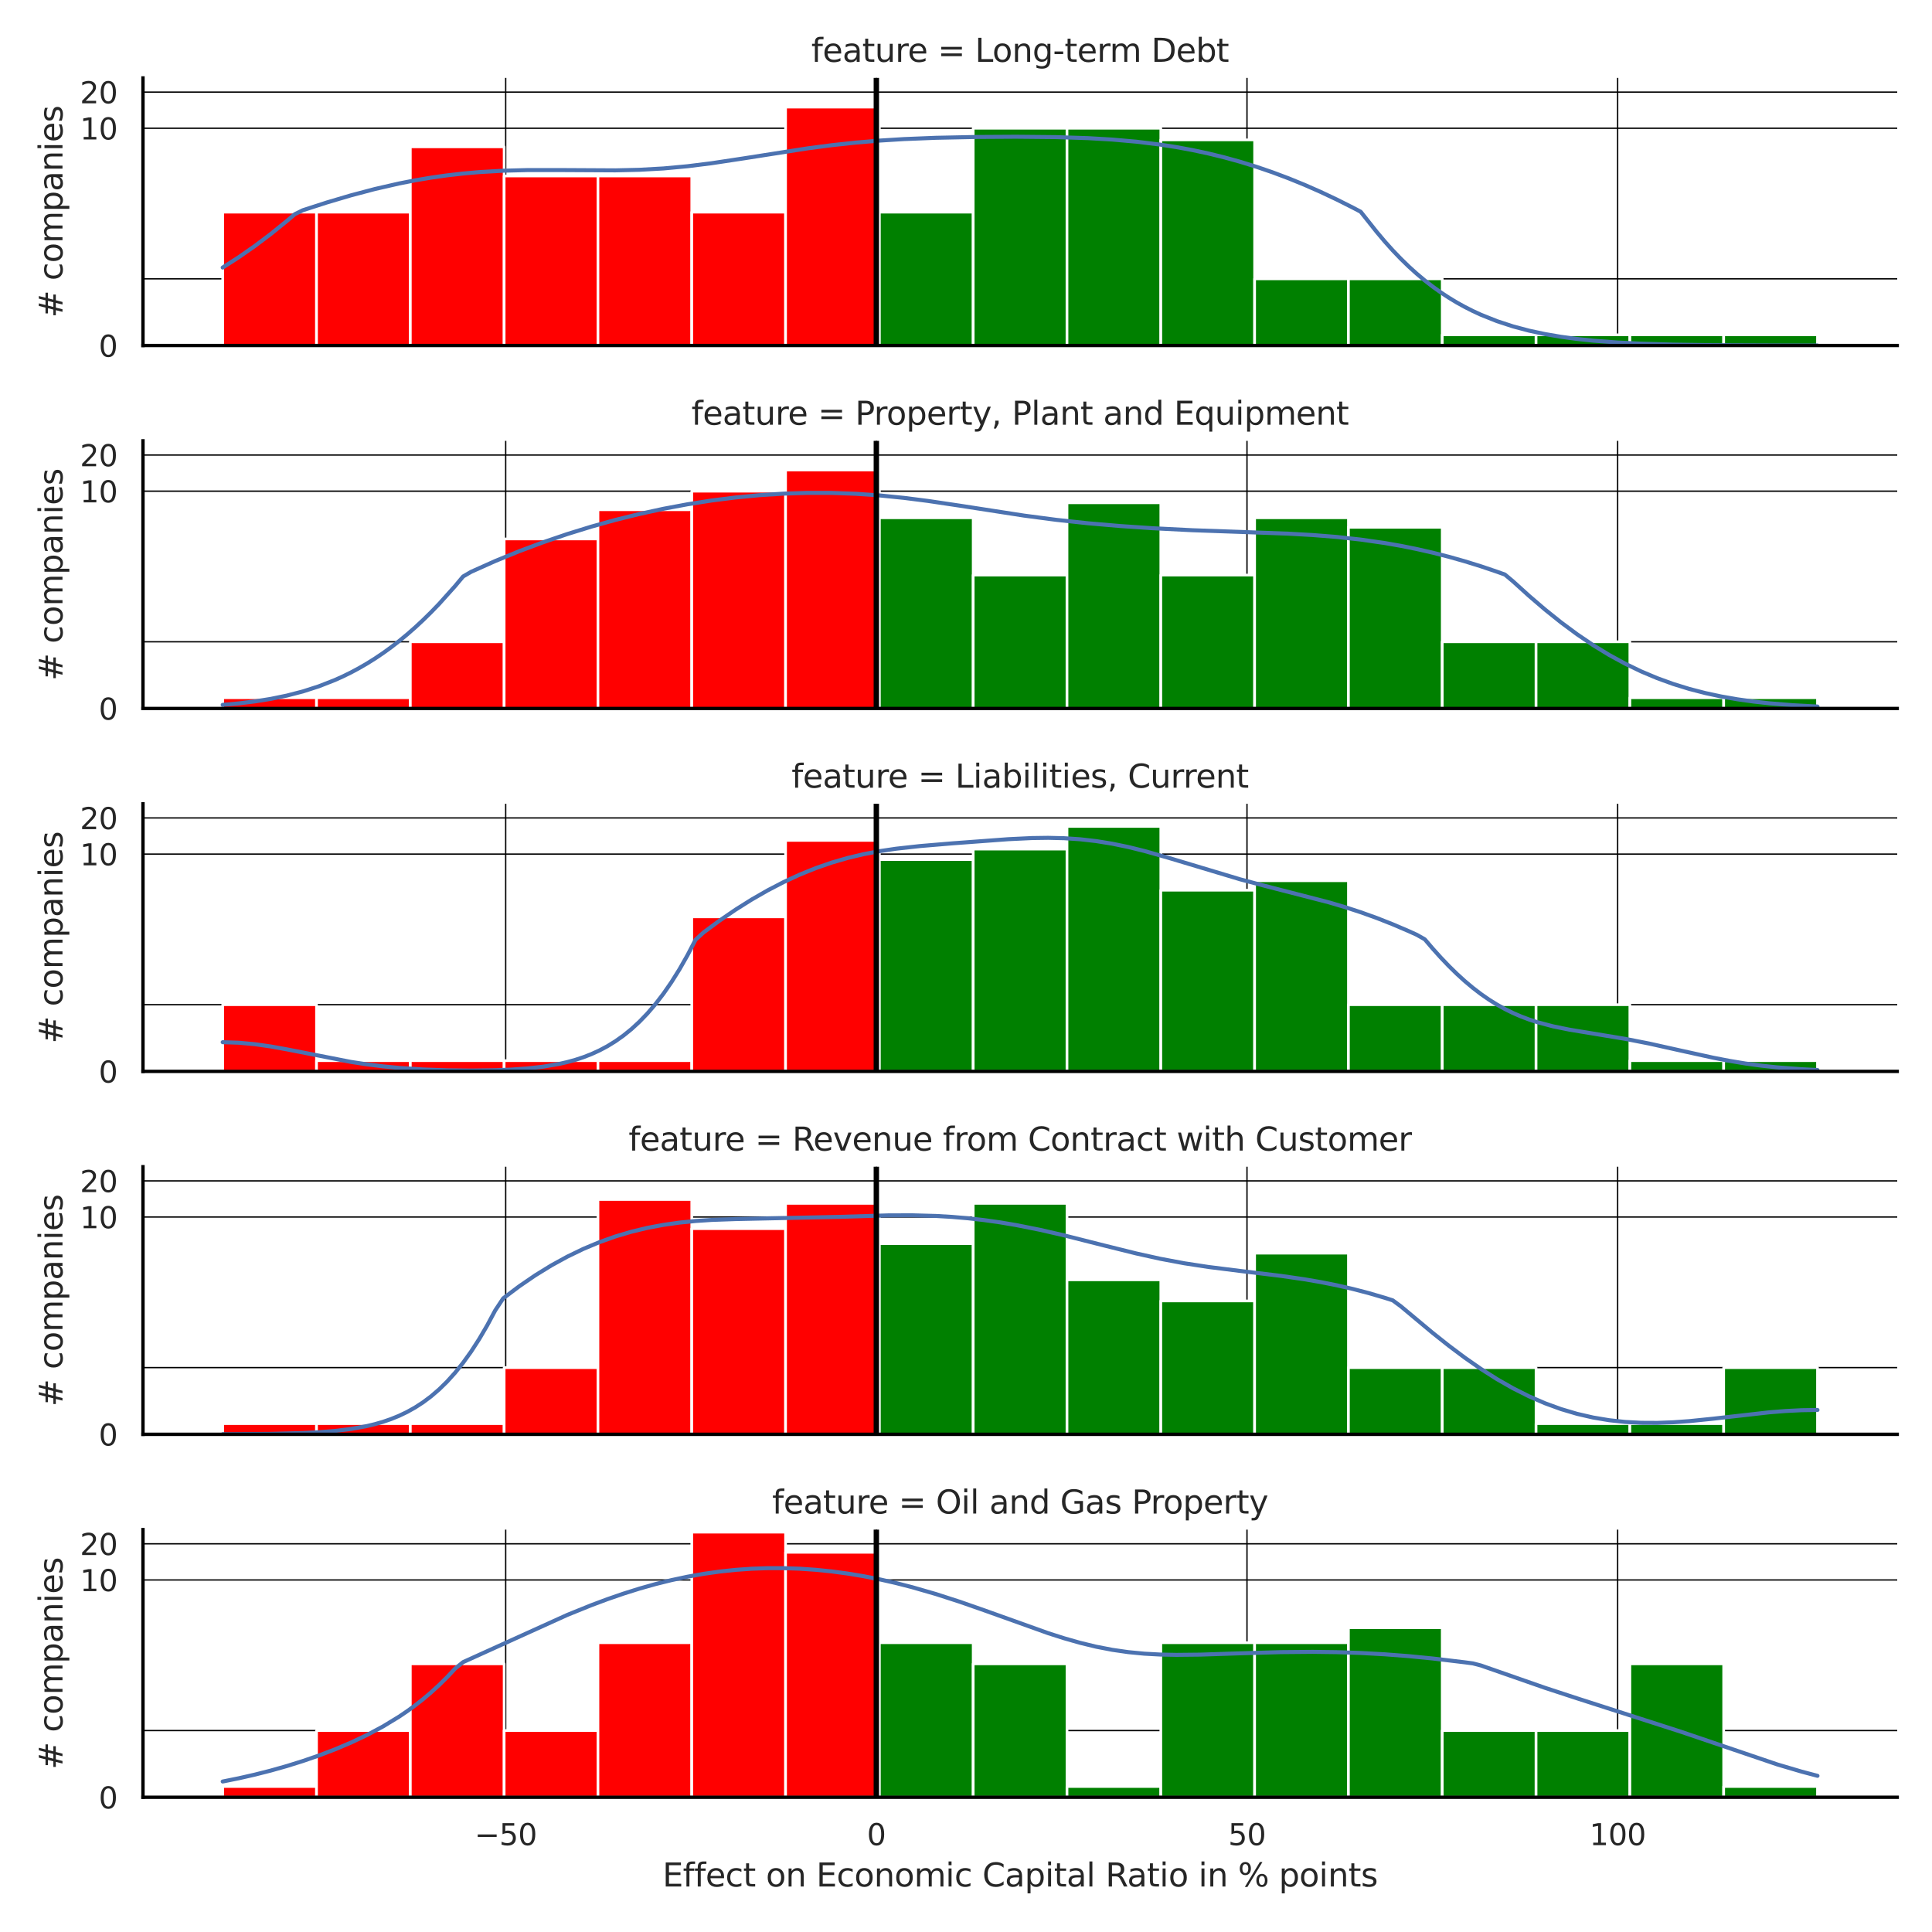 <?xml version="1.0" encoding="utf-8" standalone="no"?>
<!DOCTYPE svg PUBLIC "-//W3C//DTD SVG 1.1//EN"
  "http://www.w3.org/Graphics/SVG/1.1/DTD/svg11.dtd">
<svg xmlns:xlink="http://www.w3.org/1999/xlink" width="720pt" height="720pt" viewBox="0 0 720 720" xmlns="http://www.w3.org/2000/svg" version="1.1">
 <defs>
  <style type="text/css">*{stroke-linejoin: round; stroke-linecap: butt}</style>
 </defs>
 <g id="figure_1">
  <g id="patch_1">
   <path d="M 0 720 
L 720 720 
L 720 0 
L 0 0 
z
" style="fill: #ffffff"/>
  </g>
  <g id="axes_1">
   <g id="patch_2">
    <path d="M 53.28 128.772 
L 707.04 128.772 
L 707.04 29.04 
L 53.28 29.04 
z
" style="fill: #ffffff"/>
   </g>
   <g id="matplotlib.axis_1">
    <g id="xtick_1">
     <g id="line2d_1">
      <path d="M 188.455 128.772 
L 188.455 29.04 
" clip-path="url(#p1bbab8231d)" style="fill: none; stroke: #000000; stroke-width: 0.5; stroke-linecap: round"/>
     </g>
    </g>
    <g id="xtick_2">
     <g id="line2d_2">
      <path d="M 326.585 128.772 
L 326.585 29.04 
" clip-path="url(#p1bbab8231d)" style="fill: none; stroke: #000000; stroke-width: 0.5; stroke-linecap: round"/>
     </g>
    </g>
    <g id="xtick_3">
     <g id="line2d_3">
      <path d="M 464.715 128.772 
L 464.715 29.04 
" clip-path="url(#p1bbab8231d)" style="fill: none; stroke: #000000; stroke-width: 0.5; stroke-linecap: round"/>
     </g>
    </g>
    <g id="xtick_4">
     <g id="line2d_4">
      <path d="M 602.845 128.772 
L 602.845 29.04 
" clip-path="url(#p1bbab8231d)" style="fill: none; stroke: #000000; stroke-width: 0.5; stroke-linecap: round"/>
     </g>
    </g>
   </g>
   <g id="matplotlib.axis_2">
    <g id="ytick_1">
     <g id="line2d_5">
      <path d="M 53.28 128.772 
L 707.04 128.772 
" clip-path="url(#p1bbab8231d)" style="fill: none; stroke: #000000; stroke-width: 0.5; stroke-linecap: round"/>
     </g>
     <g id="text_1">
      <!-- 0 -->
      <g style="fill: #262626" transform="translate(36.781 132.951) scale(0.11 -0.11)">
       <defs>
        <path id="DejaVuSans-30" d="M 2034 4250 
Q 1547 4250 1301 3770 
Q 1056 3291 1056 2328 
Q 1056 1369 1301 889 
Q 1547 409 2034 409 
Q 2525 409 2770 889 
Q 3016 1369 3016 2328 
Q 3016 3291 2770 3770 
Q 2525 4250 2034 4250 
z
M 2034 4750 
Q 2819 4750 3233 4129 
Q 3647 3509 3647 2328 
Q 3647 1150 3233 529 
Q 2819 -91 2034 -91 
Q 1250 -91 836 529 
Q 422 1150 422 2328 
Q 422 3509 836 4129 
Q 1250 4750 2034 4750 
z
" transform="scale(0.016)"/>
       </defs>
       <use xlink:href="#DejaVuSans-30"/>
      </g>
     </g>
    </g>
    <g id="ytick_2">
     <g id="line2d_6">
      <path d="M 53.28 47.791 
L 707.04 47.791 
" clip-path="url(#p1bbab8231d)" style="fill: none; stroke: #000000; stroke-width: 0.5; stroke-linecap: round"/>
     </g>
     <g id="text_2">
      <!-- 10 -->
      <g style="fill: #262626" transform="translate(29.782 51.97) scale(0.11 -0.11)">
       <defs>
        <path id="DejaVuSans-31" d="M 794 531 
L 1825 531 
L 1825 4091 
L 703 3866 
L 703 4441 
L 1819 4666 
L 2450 4666 
L 2450 531 
L 3481 531 
L 3481 0 
L 794 0 
L 794 531 
z
" transform="scale(0.016)"/>
       </defs>
       <use xlink:href="#DejaVuSans-31"/>
       <use xlink:href="#DejaVuSans-30" transform="translate(63.623 0)"/>
      </g>
     </g>
    </g>
    <g id="ytick_3">
     <g id="line2d_7">
      <path d="M 53.28 34.324 
L 707.04 34.324 
" clip-path="url(#p1bbab8231d)" style="fill: none; stroke: #000000; stroke-width: 0.5; stroke-linecap: round"/>
     </g>
     <g id="text_3">
      <!-- 20 -->
      <g style="fill: #262626" transform="translate(29.782 38.503) scale(0.11 -0.11)">
       <defs>
        <path id="DejaVuSans-32" d="M 1228 531 
L 3431 531 
L 3431 0 
L 469 0 
L 469 531 
Q 828 903 1448 1529 
Q 2069 2156 2228 2338 
Q 2531 2678 2651 2914 
Q 2772 3150 2772 3378 
Q 2772 3750 2511 3984 
Q 2250 4219 1831 4219 
Q 1534 4219 1204 4116 
Q 875 4013 500 3803 
L 500 4441 
Q 881 4594 1212 4672 
Q 1544 4750 1819 4750 
Q 2544 4750 2975 4387 
Q 3406 4025 3406 3419 
Q 3406 3131 3298 2873 
Q 3191 2616 2906 2266 
Q 2828 2175 2409 1742 
Q 1991 1309 1228 531 
z
" transform="scale(0.016)"/>
       </defs>
       <use xlink:href="#DejaVuSans-32"/>
       <use xlink:href="#DejaVuSans-30" transform="translate(63.623 0)"/>
      </g>
     </g>
    </g>
    <g id="ytick_4">
     <g id="line2d_8">
      <path d="M 53.28 103.917 
L 707.04 103.917 
" clip-path="url(#p1bbab8231d)" style="fill: none; stroke: #000000; stroke-width: 0.5; stroke-linecap: round"/>
     </g>
    </g>
    <g id="text_4">
     <!-- # companies -->
     <g style="fill: #262626" transform="translate(23.287 118.428) rotate(-90) scale(0.12 -0.12)">
      <defs>
       <path id="DejaVuSans-23" d="M 3272 2816 
L 2363 2816 
L 2100 1772 
L 3016 1772 
L 3272 2816 
z
M 2803 4594 
L 2478 3297 
L 3391 3297 
L 3719 4594 
L 4219 4594 
L 3897 3297 
L 4872 3297 
L 4872 2816 
L 3775 2816 
L 3519 1772 
L 4513 1772 
L 4513 1294 
L 3397 1294 
L 3072 0 
L 2572 0 
L 2894 1294 
L 1978 1294 
L 1656 0 
L 1153 0 
L 1478 1294 
L 494 1294 
L 494 1772 
L 1594 1772 
L 1856 2816 
L 850 2816 
L 850 3297 
L 1978 3297 
L 2297 4594 
L 2803 4594 
z
" transform="scale(0.016)"/>
       <path id="DejaVuSans-20" transform="scale(0.016)"/>
       <path id="DejaVuSans-63" d="M 3122 3366 
L 3122 2828 
Q 2878 2963 2633 3030 
Q 2388 3097 2138 3097 
Q 1578 3097 1268 2742 
Q 959 2388 959 1747 
Q 959 1106 1268 751 
Q 1578 397 2138 397 
Q 2388 397 2633 464 
Q 2878 531 3122 666 
L 3122 134 
Q 2881 22 2623 -34 
Q 2366 -91 2075 -91 
Q 1284 -91 818 406 
Q 353 903 353 1747 
Q 353 2603 823 3093 
Q 1294 3584 2113 3584 
Q 2378 3584 2631 3529 
Q 2884 3475 3122 3366 
z
" transform="scale(0.016)"/>
       <path id="DejaVuSans-6f" d="M 1959 3097 
Q 1497 3097 1228 2736 
Q 959 2375 959 1747 
Q 959 1119 1226 758 
Q 1494 397 1959 397 
Q 2419 397 2687 759 
Q 2956 1122 2956 1747 
Q 2956 2369 2687 2733 
Q 2419 3097 1959 3097 
z
M 1959 3584 
Q 2709 3584 3137 3096 
Q 3566 2609 3566 1747 
Q 3566 888 3137 398 
Q 2709 -91 1959 -91 
Q 1206 -91 779 398 
Q 353 888 353 1747 
Q 353 2609 779 3096 
Q 1206 3584 1959 3584 
z
" transform="scale(0.016)"/>
       <path id="DejaVuSans-6d" d="M 3328 2828 
Q 3544 3216 3844 3400 
Q 4144 3584 4550 3584 
Q 5097 3584 5394 3201 
Q 5691 2819 5691 2113 
L 5691 0 
L 5113 0 
L 5113 2094 
Q 5113 2597 4934 2840 
Q 4756 3084 4391 3084 
Q 3944 3084 3684 2787 
Q 3425 2491 3425 1978 
L 3425 0 
L 2847 0 
L 2847 2094 
Q 2847 2600 2669 2842 
Q 2491 3084 2119 3084 
Q 1678 3084 1418 2786 
Q 1159 2488 1159 1978 
L 1159 0 
L 581 0 
L 581 3500 
L 1159 3500 
L 1159 2956 
Q 1356 3278 1631 3431 
Q 1906 3584 2284 3584 
Q 2666 3584 2933 3390 
Q 3200 3197 3328 2828 
z
" transform="scale(0.016)"/>
       <path id="DejaVuSans-70" d="M 1159 525 
L 1159 -1331 
L 581 -1331 
L 581 3500 
L 1159 3500 
L 1159 2969 
Q 1341 3281 1617 3432 
Q 1894 3584 2278 3584 
Q 2916 3584 3314 3078 
Q 3713 2572 3713 1747 
Q 3713 922 3314 415 
Q 2916 -91 2278 -91 
Q 1894 -91 1617 61 
Q 1341 213 1159 525 
z
M 3116 1747 
Q 3116 2381 2855 2742 
Q 2594 3103 2138 3103 
Q 1681 3103 1420 2742 
Q 1159 2381 1159 1747 
Q 1159 1113 1420 752 
Q 1681 391 2138 391 
Q 2594 391 2855 752 
Q 3116 1113 3116 1747 
z
" transform="scale(0.016)"/>
       <path id="DejaVuSans-61" d="M 2194 1759 
Q 1497 1759 1228 1600 
Q 959 1441 959 1056 
Q 959 750 1161 570 
Q 1363 391 1709 391 
Q 2188 391 2477 730 
Q 2766 1069 2766 1631 
L 2766 1759 
L 2194 1759 
z
M 3341 1997 
L 3341 0 
L 2766 0 
L 2766 531 
Q 2569 213 2275 61 
Q 1981 -91 1556 -91 
Q 1019 -91 701 211 
Q 384 513 384 1019 
Q 384 1609 779 1909 
Q 1175 2209 1959 2209 
L 2766 2209 
L 2766 2266 
Q 2766 2663 2505 2880 
Q 2244 3097 1772 3097 
Q 1472 3097 1187 3025 
Q 903 2953 641 2809 
L 641 3341 
Q 956 3463 1253 3523 
Q 1550 3584 1831 3584 
Q 2591 3584 2966 3190 
Q 3341 2797 3341 1997 
z
" transform="scale(0.016)"/>
       <path id="DejaVuSans-6e" d="M 3513 2113 
L 3513 0 
L 2938 0 
L 2938 2094 
Q 2938 2591 2744 2837 
Q 2550 3084 2163 3084 
Q 1697 3084 1428 2787 
Q 1159 2491 1159 1978 
L 1159 0 
L 581 0 
L 581 3500 
L 1159 3500 
L 1159 2956 
Q 1366 3272 1645 3428 
Q 1925 3584 2291 3584 
Q 2894 3584 3203 3211 
Q 3513 2838 3513 2113 
z
" transform="scale(0.016)"/>
       <path id="DejaVuSans-69" d="M 603 3500 
L 1178 3500 
L 1178 0 
L 603 0 
L 603 3500 
z
M 603 4863 
L 1178 4863 
L 1178 4134 
L 603 4134 
L 603 4863 
z
" transform="scale(0.016)"/>
       <path id="DejaVuSans-65" d="M 3597 1894 
L 3597 1613 
L 953 1613 
Q 991 1019 1311 708 
Q 1631 397 2203 397 
Q 2534 397 2845 478 
Q 3156 559 3463 722 
L 3463 178 
Q 3153 47 2828 -22 
Q 2503 -91 2169 -91 
Q 1331 -91 842 396 
Q 353 884 353 1716 
Q 353 2575 817 3079 
Q 1281 3584 2069 3584 
Q 2775 3584 3186 3129 
Q 3597 2675 3597 1894 
z
M 3022 2063 
Q 3016 2534 2758 2815 
Q 2500 3097 2075 3097 
Q 1594 3097 1305 2825 
Q 1016 2553 972 2059 
L 3022 2063 
z
" transform="scale(0.016)"/>
       <path id="DejaVuSans-73" d="M 2834 3397 
L 2834 2853 
Q 2591 2978 2328 3040 
Q 2066 3103 1784 3103 
Q 1356 3103 1142 2972 
Q 928 2841 928 2578 
Q 928 2378 1081 2264 
Q 1234 2150 1697 2047 
L 1894 2003 
Q 2506 1872 2764 1633 
Q 3022 1394 3022 966 
Q 3022 478 2636 193 
Q 2250 -91 1575 -91 
Q 1294 -91 989 -36 
Q 684 19 347 128 
L 347 722 
Q 666 556 975 473 
Q 1284 391 1588 391 
Q 1994 391 2212 530 
Q 2431 669 2431 922 
Q 2431 1156 2273 1281 
Q 2116 1406 1581 1522 
L 1381 1569 
Q 847 1681 609 1914 
Q 372 2147 372 2553 
Q 372 3047 722 3315 
Q 1072 3584 1716 3584 
Q 2034 3584 2315 3537 
Q 2597 3491 2834 3397 
z
" transform="scale(0.016)"/>
      </defs>
      <use xlink:href="#DejaVuSans-23"/>
      <use xlink:href="#DejaVuSans-20" transform="translate(83.789 0)"/>
      <use xlink:href="#DejaVuSans-63" transform="translate(115.576 0)"/>
      <use xlink:href="#DejaVuSans-6f" transform="translate(170.557 0)"/>
      <use xlink:href="#DejaVuSans-6d" transform="translate(231.738 0)"/>
      <use xlink:href="#DejaVuSans-70" transform="translate(329.15 0)"/>
      <use xlink:href="#DejaVuSans-61" transform="translate(392.627 0)"/>
      <use xlink:href="#DejaVuSans-6e" transform="translate(453.906 0)"/>
      <use xlink:href="#DejaVuSans-69" transform="translate(517.285 0)"/>
      <use xlink:href="#DejaVuSans-65" transform="translate(545.068 0)"/>
      <use xlink:href="#DejaVuSans-73" transform="translate(606.592 0)"/>
     </g>
    </g>
   </g>
   <g id="patch_3">
    <path d="M 82.996 128.772 
L 117.957 128.772 
L 117.957 79.062 
L 82.996 79.062 
z
" clip-path="url(#p1bbab8231d)" style="fill: #ff0000; stroke: #ffffff; stroke-linejoin: miter"/>
   </g>
   <g id="patch_4">
    <path d="M 117.957 128.772 
L 152.917 128.772 
L 152.917 79.062 
L 117.957 79.062 
z
" clip-path="url(#p1bbab8231d)" style="fill: #ff0000; stroke: #ffffff; stroke-linejoin: miter"/>
   </g>
   <g id="patch_5">
    <path d="M 152.917 128.772 
L 187.878 128.772 
L 187.878 54.721 
L 152.917 54.721 
z
" clip-path="url(#p1bbab8231d)" style="fill: #ff0000; stroke: #ffffff; stroke-linejoin: miter"/>
   </g>
   <g id="patch_6">
    <path d="M 187.878 128.772 
L 222.838 128.772 
L 222.838 65.595 
L 187.878 65.595 
z
" clip-path="url(#p1bbab8231d)" style="fill: #ff0000; stroke: #ffffff; stroke-linejoin: miter"/>
   </g>
   <g id="patch_7">
    <path d="M 222.838 128.772 
L 257.799 128.772 
L 257.799 65.595 
L 222.838 65.595 
z
" clip-path="url(#p1bbab8231d)" style="fill: #ff0000; stroke: #ffffff; stroke-linejoin: miter"/>
   </g>
   <g id="patch_8">
    <path d="M 257.799 128.772 
L 292.759 128.772 
L 292.759 79.062 
L 257.799 79.062 
z
" clip-path="url(#p1bbab8231d)" style="fill: #ff0000; stroke: #ffffff; stroke-linejoin: miter"/>
   </g>
   <g id="patch_9">
    <path d="M 292.759 128.772 
L 327.719 128.772 
L 327.719 39.913 
L 292.759 39.913 
z
" clip-path="url(#p1bbab8231d)" style="fill: #ff0000; stroke: #ffffff; stroke-linejoin: miter"/>
   </g>
   <g id="patch_10">
    <path d="M 327.719 128.772 
L 362.68 128.772 
L 362.68 79.062 
L 327.719 79.062 
z
" clip-path="url(#p1bbab8231d)" style="fill: #008000; stroke: #ffffff; stroke-linejoin: miter"/>
   </g>
   <g id="patch_11">
    <path d="M 362.68 128.772 
L 397.64 128.772 
L 397.64 47.791 
L 362.68 47.791 
z
" clip-path="url(#p1bbab8231d)" style="fill: #008000; stroke: #ffffff; stroke-linejoin: miter"/>
   </g>
   <g id="patch_12">
    <path d="M 397.64 128.772 
L 432.601 128.772 
L 432.601 47.791 
L 397.64 47.791 
z
" clip-path="url(#p1bbab8231d)" style="fill: #008000; stroke: #ffffff; stroke-linejoin: miter"/>
   </g>
   <g id="patch_13">
    <path d="M 432.601 128.772 
L 467.561 128.772 
L 467.561 52.127 
L 432.601 52.127 
z
" clip-path="url(#p1bbab8231d)" style="fill: #008000; stroke: #ffffff; stroke-linejoin: miter"/>
   </g>
   <g id="patch_14">
    <path d="M 467.561 128.772 
L 502.521 128.772 
L 502.521 103.917 
L 467.561 103.917 
z
" clip-path="url(#p1bbab8231d)" style="fill: #008000; stroke: #ffffff; stroke-linejoin: miter"/>
   </g>
   <g id="patch_15">
    <path d="M 502.521 128.772 
L 537.482 128.772 
L 537.482 103.917 
L 502.521 103.917 
z
" clip-path="url(#p1bbab8231d)" style="fill: #008000; stroke: #ffffff; stroke-linejoin: miter"/>
   </g>
   <g id="patch_16">
    <path d="M 537.482 128.772 
L 572.442 128.772 
L 572.442 124.772 
L 537.482 124.772 
z
" clip-path="url(#p1bbab8231d)" style="fill: #008000; stroke: #ffffff; stroke-linejoin: miter"/>
   </g>
   <g id="patch_17">
    <path d="M 572.442 128.772 
L 607.403 128.772 
L 607.403 124.772 
L 572.442 124.772 
z
" clip-path="url(#p1bbab8231d)" style="fill: #008000; stroke: #ffffff; stroke-linejoin: miter"/>
   </g>
   <g id="patch_18">
    <path d="M 607.403 128.772 
L 642.363 128.772 
L 642.363 124.772 
L 607.403 124.772 
z
" clip-path="url(#p1bbab8231d)" style="fill: #008000; stroke: #ffffff; stroke-linejoin: miter"/>
   </g>
   <g id="patch_19">
    <path d="M 642.363 128.772 
L 677.324 128.772 
L 677.324 124.772 
L 642.363 124.772 
z
" clip-path="url(#p1bbab8231d)" style="fill: #008000; stroke: #ffffff; stroke-linejoin: miter"/>
   </g>
   <g id="line2d_9">
    <path d="M 82.996 99.704 
L 88.97 95.862 
L 94.943 91.697 
L 100.916 87.199 
L 106.889 82.362 
L 109.875 79.82 
L 112.862 78.347 
L 121.822 75.453 
L 130.781 72.802 
L 139.741 70.434 
L 148.701 68.385 
L 154.674 67.212 
L 160.647 66.201 
L 166.62 65.352 
L 172.593 64.667 
L 178.567 64.138 
L 187.526 63.62 
L 196.486 63.384 
L 208.432 63.376 
L 229.338 63.487 
L 238.298 63.276 
L 247.258 62.774 
L 256.217 61.95 
L 265.177 60.832 
L 277.123 59.025 
L 301.016 55.283 
L 309.976 54.11 
L 318.935 53.142 
L 327.895 52.387 
L 336.855 51.833 
L 348.801 51.352 
L 363.734 51.045 
L 378.667 50.957 
L 393.6 51.101 
L 405.546 51.487 
L 414.506 52.011 
L 423.465 52.798 
L 432.425 53.898 
L 438.398 54.827 
L 444.371 55.926 
L 450.344 57.204 
L 456.318 58.667 
L 462.291 60.321 
L 468.264 62.17 
L 474.237 64.215 
L 480.21 66.456 
L 486.183 68.892 
L 492.156 71.521 
L 498.129 74.339 
L 504.103 77.341 
L 507.089 78.91 
L 513.062 86.434 
L 516.049 89.982 
L 519.035 93.311 
L 522.022 96.424 
L 525.009 99.327 
L 527.995 102.027 
L 530.982 104.531 
L 533.968 106.846 
L 536.955 108.982 
L 539.941 110.947 
L 542.928 112.751 
L 545.915 114.403 
L 548.901 115.913 
L 551.888 117.289 
L 557.861 119.675 
L 563.834 121.631 
L 569.807 123.221 
L 575.78 124.499 
L 581.753 125.518 
L 587.727 126.322 
L 593.7 126.949 
L 602.659 127.628 
L 611.619 128.076 
L 623.565 128.43 
L 638.498 128.643 
L 665.377 128.755 
L 677.324 128.766 
L 677.324 128.766 
" clip-path="url(#p1bbab8231d)" style="fill: none; stroke: #4c72b0; stroke-width: 1.5; stroke-linecap: round"/>
   </g>
   <g id="line2d_10">
    <path d="M 326.585 128.772 
L 326.585 29.04 
" clip-path="url(#p1bbab8231d)" style="fill: none; stroke: #000000; stroke-width: 2; stroke-linecap: round"/>
   </g>
   <g id="patch_20">
    <path d="M 53.28 128.772 
L 53.28 29.04 
" style="fill: none; stroke: #000000; stroke-width: 1.25; stroke-linejoin: miter; stroke-linecap: square"/>
   </g>
   <g id="patch_21">
    <path d="M 53.28 128.772 
L 707.04 128.772 
" style="fill: none; stroke: #000000; stroke-width: 1.25; stroke-linejoin: miter; stroke-linecap: square"/>
   </g>
   <g id="text_5">
    <!-- feature = Long-term Debt -->
    <g style="fill: #262626" transform="translate(302.344 23.04) scale(0.12 -0.12)">
     <defs>
      <path id="DejaVuSans-66" d="M 2375 4863 
L 2375 4384 
L 1825 4384 
Q 1516 4384 1395 4259 
Q 1275 4134 1275 3809 
L 1275 3500 
L 2222 3500 
L 2222 3053 
L 1275 3053 
L 1275 0 
L 697 0 
L 697 3053 
L 147 3053 
L 147 3500 
L 697 3500 
L 697 3744 
Q 697 4328 969 4595 
Q 1241 4863 1831 4863 
L 2375 4863 
z
" transform="scale(0.016)"/>
      <path id="DejaVuSans-74" d="M 1172 4494 
L 1172 3500 
L 2356 3500 
L 2356 3053 
L 1172 3053 
L 1172 1153 
Q 1172 725 1289 603 
Q 1406 481 1766 481 
L 2356 481 
L 2356 0 
L 1766 0 
Q 1100 0 847 248 
Q 594 497 594 1153 
L 594 3053 
L 172 3053 
L 172 3500 
L 594 3500 
L 594 4494 
L 1172 4494 
z
" transform="scale(0.016)"/>
      <path id="DejaVuSans-75" d="M 544 1381 
L 544 3500 
L 1119 3500 
L 1119 1403 
Q 1119 906 1312 657 
Q 1506 409 1894 409 
Q 2359 409 2629 706 
Q 2900 1003 2900 1516 
L 2900 3500 
L 3475 3500 
L 3475 0 
L 2900 0 
L 2900 538 
Q 2691 219 2414 64 
Q 2138 -91 1772 -91 
Q 1169 -91 856 284 
Q 544 659 544 1381 
z
M 1991 3584 
L 1991 3584 
z
" transform="scale(0.016)"/>
      <path id="DejaVuSans-72" d="M 2631 2963 
Q 2534 3019 2420 3045 
Q 2306 3072 2169 3072 
Q 1681 3072 1420 2755 
Q 1159 2438 1159 1844 
L 1159 0 
L 581 0 
L 581 3500 
L 1159 3500 
L 1159 2956 
Q 1341 3275 1631 3429 
Q 1922 3584 2338 3584 
Q 2397 3584 2469 3576 
Q 2541 3569 2628 3553 
L 2631 2963 
z
" transform="scale(0.016)"/>
      <path id="DejaVuSans-3d" d="M 678 2906 
L 4684 2906 
L 4684 2381 
L 678 2381 
L 678 2906 
z
M 678 1631 
L 4684 1631 
L 4684 1100 
L 678 1100 
L 678 1631 
z
" transform="scale(0.016)"/>
      <path id="DejaVuSans-4c" d="M 628 4666 
L 1259 4666 
L 1259 531 
L 3531 531 
L 3531 0 
L 628 0 
L 628 4666 
z
" transform="scale(0.016)"/>
      <path id="DejaVuSans-67" d="M 2906 1791 
Q 2906 2416 2648 2759 
Q 2391 3103 1925 3103 
Q 1463 3103 1205 2759 
Q 947 2416 947 1791 
Q 947 1169 1205 825 
Q 1463 481 1925 481 
Q 2391 481 2648 825 
Q 2906 1169 2906 1791 
z
M 3481 434 
Q 3481 -459 3084 -895 
Q 2688 -1331 1869 -1331 
Q 1566 -1331 1297 -1286 
Q 1028 -1241 775 -1147 
L 775 -588 
Q 1028 -725 1275 -790 
Q 1522 -856 1778 -856 
Q 2344 -856 2625 -561 
Q 2906 -266 2906 331 
L 2906 616 
Q 2728 306 2450 153 
Q 2172 0 1784 0 
Q 1141 0 747 490 
Q 353 981 353 1791 
Q 353 2603 747 3093 
Q 1141 3584 1784 3584 
Q 2172 3584 2450 3431 
Q 2728 3278 2906 2969 
L 2906 3500 
L 3481 3500 
L 3481 434 
z
" transform="scale(0.016)"/>
      <path id="DejaVuSans-2d" d="M 313 2009 
L 1997 2009 
L 1997 1497 
L 313 1497 
L 313 2009 
z
" transform="scale(0.016)"/>
      <path id="DejaVuSans-44" d="M 1259 4147 
L 1259 519 
L 2022 519 
Q 2988 519 3436 956 
Q 3884 1394 3884 2338 
Q 3884 3275 3436 3711 
Q 2988 4147 2022 4147 
L 1259 4147 
z
M 628 4666 
L 1925 4666 
Q 3281 4666 3915 4102 
Q 4550 3538 4550 2338 
Q 4550 1131 3912 565 
Q 3275 0 1925 0 
L 628 0 
L 628 4666 
z
" transform="scale(0.016)"/>
      <path id="DejaVuSans-62" d="M 3116 1747 
Q 3116 2381 2855 2742 
Q 2594 3103 2138 3103 
Q 1681 3103 1420 2742 
Q 1159 2381 1159 1747 
Q 1159 1113 1420 752 
Q 1681 391 2138 391 
Q 2594 391 2855 752 
Q 3116 1113 3116 1747 
z
M 1159 2969 
Q 1341 3281 1617 3432 
Q 1894 3584 2278 3584 
Q 2916 3584 3314 3078 
Q 3713 2572 3713 1747 
Q 3713 922 3314 415 
Q 2916 -91 2278 -91 
Q 1894 -91 1617 61 
Q 1341 213 1159 525 
L 1159 0 
L 581 0 
L 581 4863 
L 1159 4863 
L 1159 2969 
z
" transform="scale(0.016)"/>
     </defs>
     <use xlink:href="#DejaVuSans-66"/>
     <use xlink:href="#DejaVuSans-65" transform="translate(35.205 0)"/>
     <use xlink:href="#DejaVuSans-61" transform="translate(96.729 0)"/>
     <use xlink:href="#DejaVuSans-74" transform="translate(158.008 0)"/>
     <use xlink:href="#DejaVuSans-75" transform="translate(197.217 0)"/>
     <use xlink:href="#DejaVuSans-72" transform="translate(260.596 0)"/>
     <use xlink:href="#DejaVuSans-65" transform="translate(299.459 0)"/>
     <use xlink:href="#DejaVuSans-20" transform="translate(360.982 0)"/>
     <use xlink:href="#DejaVuSans-3d" transform="translate(392.77 0)"/>
     <use xlink:href="#DejaVuSans-20" transform="translate(476.559 0)"/>
     <use xlink:href="#DejaVuSans-4c" transform="translate(508.346 0)"/>
     <use xlink:href="#DejaVuSans-6f" transform="translate(562.309 0)"/>
     <use xlink:href="#DejaVuSans-6e" transform="translate(623.49 0)"/>
     <use xlink:href="#DejaVuSans-67" transform="translate(686.869 0)"/>
     <use xlink:href="#DejaVuSans-2d" transform="translate(750.346 0)"/>
     <use xlink:href="#DejaVuSans-74" transform="translate(786.43 0)"/>
     <use xlink:href="#DejaVuSans-65" transform="translate(825.639 0)"/>
     <use xlink:href="#DejaVuSans-72" transform="translate(887.162 0)"/>
     <use xlink:href="#DejaVuSans-6d" transform="translate(926.525 0)"/>
     <use xlink:href="#DejaVuSans-20" transform="translate(1023.938 0)"/>
     <use xlink:href="#DejaVuSans-44" transform="translate(1055.725 0)"/>
     <use xlink:href="#DejaVuSans-65" transform="translate(1132.727 0)"/>
     <use xlink:href="#DejaVuSans-62" transform="translate(1194.25 0)"/>
     <use xlink:href="#DejaVuSans-74" transform="translate(1257.727 0)"/>
    </g>
   </g>
  </g>
  <g id="axes_2">
   <g id="patch_22">
    <path d="M 53.28 264.024 
L 707.04 264.024 
L 707.04 164.292 
L 53.28 164.292 
z
" style="fill: #ffffff"/>
   </g>
   <g id="matplotlib.axis_3">
    <g id="xtick_5">
     <g id="line2d_11">
      <path d="M 188.455 264.024 
L 188.455 164.292 
" clip-path="url(#pa9519d51de)" style="fill: none; stroke: #000000; stroke-width: 0.5; stroke-linecap: round"/>
     </g>
    </g>
    <g id="xtick_6">
     <g id="line2d_12">
      <path d="M 326.585 264.024 
L 326.585 164.292 
" clip-path="url(#pa9519d51de)" style="fill: none; stroke: #000000; stroke-width: 0.5; stroke-linecap: round"/>
     </g>
    </g>
    <g id="xtick_7">
     <g id="line2d_13">
      <path d="M 464.715 264.024 
L 464.715 164.292 
" clip-path="url(#pa9519d51de)" style="fill: none; stroke: #000000; stroke-width: 0.5; stroke-linecap: round"/>
     </g>
    </g>
    <g id="xtick_8">
     <g id="line2d_14">
      <path d="M 602.845 264.024 
L 602.845 164.292 
" clip-path="url(#pa9519d51de)" style="fill: none; stroke: #000000; stroke-width: 0.5; stroke-linecap: round"/>
     </g>
    </g>
   </g>
   <g id="matplotlib.axis_4">
    <g id="ytick_5">
     <g id="line2d_15">
      <path d="M 53.28 264.024 
L 707.04 264.024 
" clip-path="url(#pa9519d51de)" style="fill: none; stroke: #000000; stroke-width: 0.5; stroke-linecap: round"/>
     </g>
     <g id="text_6">
      <!-- 0 -->
      <g style="fill: #262626" transform="translate(36.781 268.203) scale(0.11 -0.11)">
       <use xlink:href="#DejaVuSans-30"/>
      </g>
     </g>
    </g>
    <g id="ytick_6">
     <g id="line2d_16">
      <path d="M 53.28 183.043 
L 707.04 183.043 
" clip-path="url(#pa9519d51de)" style="fill: none; stroke: #000000; stroke-width: 0.5; stroke-linecap: round"/>
     </g>
     <g id="text_7">
      <!-- 10 -->
      <g style="fill: #262626" transform="translate(29.782 187.222) scale(0.11 -0.11)">
       <use xlink:href="#DejaVuSans-31"/>
       <use xlink:href="#DejaVuSans-30" transform="translate(63.623 0)"/>
      </g>
     </g>
    </g>
    <g id="ytick_7">
     <g id="line2d_17">
      <path d="M 53.28 169.576 
L 707.04 169.576 
" clip-path="url(#pa9519d51de)" style="fill: none; stroke: #000000; stroke-width: 0.5; stroke-linecap: round"/>
     </g>
     <g id="text_8">
      <!-- 20 -->
      <g style="fill: #262626" transform="translate(29.782 173.755) scale(0.11 -0.11)">
       <use xlink:href="#DejaVuSans-32"/>
       <use xlink:href="#DejaVuSans-30" transform="translate(63.623 0)"/>
      </g>
     </g>
    </g>
    <g id="ytick_8">
     <g id="line2d_18">
      <path d="M 53.28 239.169 
L 707.04 239.169 
" clip-path="url(#pa9519d51de)" style="fill: none; stroke: #000000; stroke-width: 0.5; stroke-linecap: round"/>
     </g>
    </g>
    <g id="text_9">
     <!-- # companies -->
     <g style="fill: #262626" transform="translate(23.287 253.68) rotate(-90) scale(0.12 -0.12)">
      <use xlink:href="#DejaVuSans-23"/>
      <use xlink:href="#DejaVuSans-20" transform="translate(83.789 0)"/>
      <use xlink:href="#DejaVuSans-63" transform="translate(115.576 0)"/>
      <use xlink:href="#DejaVuSans-6f" transform="translate(170.557 0)"/>
      <use xlink:href="#DejaVuSans-6d" transform="translate(231.738 0)"/>
      <use xlink:href="#DejaVuSans-70" transform="translate(329.15 0)"/>
      <use xlink:href="#DejaVuSans-61" transform="translate(392.627 0)"/>
      <use xlink:href="#DejaVuSans-6e" transform="translate(453.906 0)"/>
      <use xlink:href="#DejaVuSans-69" transform="translate(517.285 0)"/>
      <use xlink:href="#DejaVuSans-65" transform="translate(545.068 0)"/>
      <use xlink:href="#DejaVuSans-73" transform="translate(606.592 0)"/>
     </g>
    </g>
   </g>
   <g id="patch_23">
    <path d="M 82.996 264.024 
L 117.957 264.024 
L 117.957 260.024 
L 82.996 260.024 
z
" clip-path="url(#pa9519d51de)" style="fill: #ff0000; stroke: #ffffff; stroke-linejoin: miter"/>
   </g>
   <g id="patch_24">
    <path d="M 117.957 264.024 
L 152.917 264.024 
L 152.917 260.024 
L 117.957 260.024 
z
" clip-path="url(#pa9519d51de)" style="fill: #ff0000; stroke: #ffffff; stroke-linejoin: miter"/>
   </g>
   <g id="patch_25">
    <path d="M 152.917 264.024 
L 187.878 264.024 
L 187.878 239.169 
L 152.917 239.169 
z
" clip-path="url(#pa9519d51de)" style="fill: #ff0000; stroke: #ffffff; stroke-linejoin: miter"/>
   </g>
   <g id="patch_26">
    <path d="M 187.878 264.024 
L 222.838 264.024 
L 222.838 200.847 
L 187.878 200.847 
z
" clip-path="url(#pa9519d51de)" style="fill: #ff0000; stroke: #ffffff; stroke-linejoin: miter"/>
   </g>
   <g id="patch_27">
    <path d="M 222.838 264.024 
L 257.799 264.024 
L 257.799 189.973 
L 222.838 189.973 
z
" clip-path="url(#pa9519d51de)" style="fill: #ff0000; stroke: #ffffff; stroke-linejoin: miter"/>
   </g>
   <g id="patch_28">
    <path d="M 257.799 264.024 
L 292.759 264.024 
L 292.759 183.043 
L 257.799 183.043 
z
" clip-path="url(#pa9519d51de)" style="fill: #ff0000; stroke: #ffffff; stroke-linejoin: miter"/>
   </g>
   <g id="patch_29">
    <path d="M 292.759 264.024 
L 327.719 264.024 
L 327.719 175.165 
L 292.759 175.165 
z
" clip-path="url(#pa9519d51de)" style="fill: #ff0000; stroke: #ffffff; stroke-linejoin: miter"/>
   </g>
   <g id="patch_30">
    <path d="M 327.719 264.024 
L 362.68 264.024 
L 362.68 192.969 
L 327.719 192.969 
z
" clip-path="url(#pa9519d51de)" style="fill: #008000; stroke: #ffffff; stroke-linejoin: miter"/>
   </g>
   <g id="patch_31">
    <path d="M 362.68 264.024 
L 397.64 264.024 
L 397.64 214.314 
L 362.68 214.314 
z
" clip-path="url(#pa9519d51de)" style="fill: #008000; stroke: #ffffff; stroke-linejoin: miter"/>
   </g>
   <g id="patch_32">
    <path d="M 397.64 264.024 
L 432.601 264.024 
L 432.601 187.379 
L 397.64 187.379 
z
" clip-path="url(#pa9519d51de)" style="fill: #008000; stroke: #ffffff; stroke-linejoin: miter"/>
   </g>
   <g id="patch_33">
    <path d="M 432.601 264.024 
L 467.561 264.024 
L 467.561 214.314 
L 432.601 214.314 
z
" clip-path="url(#pa9519d51de)" style="fill: #008000; stroke: #ffffff; stroke-linejoin: miter"/>
   </g>
   <g id="patch_34">
    <path d="M 467.561 264.024 
L 502.521 264.024 
L 502.521 192.969 
L 467.561 192.969 
z
" clip-path="url(#pa9519d51de)" style="fill: #008000; stroke: #ffffff; stroke-linejoin: miter"/>
   </g>
   <g id="patch_35">
    <path d="M 502.521 264.024 
L 537.482 264.024 
L 537.482 196.511 
L 502.521 196.511 
z
" clip-path="url(#pa9519d51de)" style="fill: #008000; stroke: #ffffff; stroke-linejoin: miter"/>
   </g>
   <g id="patch_36">
    <path d="M 537.482 264.024 
L 572.442 264.024 
L 572.442 239.169 
L 537.482 239.169 
z
" clip-path="url(#pa9519d51de)" style="fill: #008000; stroke: #ffffff; stroke-linejoin: miter"/>
   </g>
   <g id="patch_37">
    <path d="M 572.442 264.024 
L 607.403 264.024 
L 607.403 239.169 
L 572.442 239.169 
z
" clip-path="url(#pa9519d51de)" style="fill: #008000; stroke: #ffffff; stroke-linejoin: miter"/>
   </g>
   <g id="patch_38">
    <path d="M 607.403 264.024 
L 642.363 264.024 
L 642.363 260.024 
L 607.403 260.024 
z
" clip-path="url(#pa9519d51de)" style="fill: #008000; stroke: #ffffff; stroke-linejoin: miter"/>
   </g>
   <g id="patch_39">
    <path d="M 642.363 264.024 
L 677.324 264.024 
L 677.324 260.024 
L 642.363 260.024 
z
" clip-path="url(#pa9519d51de)" style="fill: #008000; stroke: #ffffff; stroke-linejoin: miter"/>
   </g>
   <g id="line2d_19">
    <path d="M 82.996 262.684 
L 88.97 262.135 
L 94.943 261.405 
L 100.916 260.45 
L 106.889 259.225 
L 112.862 257.678 
L 118.835 255.76 
L 124.808 253.419 
L 127.795 252.075 
L 130.781 250.607 
L 133.768 249.01 
L 136.755 247.279 
L 139.741 245.41 
L 142.728 243.398 
L 145.714 241.24 
L 148.701 238.931 
L 151.687 236.471 
L 154.674 233.855 
L 157.661 231.082 
L 160.647 228.152 
L 163.634 225.062 
L 169.607 218.402 
L 172.593 214.832 
L 175.58 213.098 
L 184.54 209.087 
L 193.499 205.423 
L 202.459 202.076 
L 211.419 199.025 
L 220.379 196.257 
L 229.338 193.766 
L 238.298 191.549 
L 247.258 189.604 
L 256.217 187.93 
L 265.177 186.527 
L 274.137 185.394 
L 283.097 184.537 
L 292.056 183.962 
L 301.016 183.679 
L 309.976 183.696 
L 318.935 184.019 
L 327.895 184.642 
L 336.855 185.544 
L 345.814 186.683 
L 357.761 188.459 
L 381.653 192.152 
L 393.6 193.725 
L 405.546 195.014 
L 417.492 196.04 
L 429.438 196.847 
L 444.371 197.598 
L 462.291 198.23 
L 480.21 198.889 
L 489.17 199.392 
L 498.129 200.104 
L 507.089 201.082 
L 516.049 202.37 
L 522.022 203.415 
L 527.995 204.616 
L 533.968 205.978 
L 539.941 207.501 
L 545.915 209.188 
L 551.888 211.04 
L 557.861 213.057 
L 560.847 214.128 
L 563.834 216.631 
L 569.807 222.039 
L 575.78 227.158 
L 581.753 231.946 
L 587.727 236.372 
L 593.7 240.417 
L 599.673 244.072 
L 605.646 247.337 
L 611.619 250.22 
L 617.592 252.734 
L 623.565 254.9 
L 629.539 256.741 
L 635.512 258.286 
L 641.485 259.564 
L 647.458 260.606 
L 653.431 261.442 
L 659.404 262.103 
L 668.364 262.826 
L 677.324 263.304 
L 677.324 263.304 
" clip-path="url(#pa9519d51de)" style="fill: none; stroke: #4c72b0; stroke-width: 1.5; stroke-linecap: round"/>
   </g>
   <g id="line2d_20">
    <path d="M 326.585 264.024 
L 326.585 164.292 
" clip-path="url(#pa9519d51de)" style="fill: none; stroke: #000000; stroke-width: 2; stroke-linecap: round"/>
   </g>
   <g id="patch_40">
    <path d="M 53.28 264.024 
L 53.28 164.292 
" style="fill: none; stroke: #000000; stroke-width: 1.25; stroke-linejoin: miter; stroke-linecap: square"/>
   </g>
   <g id="patch_41">
    <path d="M 53.28 264.024 
L 707.04 264.024 
" style="fill: none; stroke: #000000; stroke-width: 1.25; stroke-linejoin: miter; stroke-linecap: square"/>
   </g>
   <g id="text_10">
    <!-- feature = Property, Plant and Equipment -->
    <g style="fill: #262626" transform="translate(257.671 158.292) scale(0.12 -0.12)">
     <defs>
      <path id="DejaVuSans-50" d="M 1259 4147 
L 1259 2394 
L 2053 2394 
Q 2494 2394 2734 2622 
Q 2975 2850 2975 3272 
Q 2975 3691 2734 3919 
Q 2494 4147 2053 4147 
L 1259 4147 
z
M 628 4666 
L 2053 4666 
Q 2838 4666 3239 4311 
Q 3641 3956 3641 3272 
Q 3641 2581 3239 2228 
Q 2838 1875 2053 1875 
L 1259 1875 
L 1259 0 
L 628 0 
L 628 4666 
z
" transform="scale(0.016)"/>
      <path id="DejaVuSans-79" d="M 2059 -325 
Q 1816 -950 1584 -1140 
Q 1353 -1331 966 -1331 
L 506 -1331 
L 506 -850 
L 844 -850 
Q 1081 -850 1212 -737 
Q 1344 -625 1503 -206 
L 1606 56 
L 191 3500 
L 800 3500 
L 1894 763 
L 2988 3500 
L 3597 3500 
L 2059 -325 
z
" transform="scale(0.016)"/>
      <path id="DejaVuSans-2c" d="M 750 794 
L 1409 794 
L 1409 256 
L 897 -744 
L 494 -744 
L 750 256 
L 750 794 
z
" transform="scale(0.016)"/>
      <path id="DejaVuSans-6c" d="M 603 4863 
L 1178 4863 
L 1178 0 
L 603 0 
L 603 4863 
z
" transform="scale(0.016)"/>
      <path id="DejaVuSans-64" d="M 2906 2969 
L 2906 4863 
L 3481 4863 
L 3481 0 
L 2906 0 
L 2906 525 
Q 2725 213 2448 61 
Q 2172 -91 1784 -91 
Q 1150 -91 751 415 
Q 353 922 353 1747 
Q 353 2572 751 3078 
Q 1150 3584 1784 3584 
Q 2172 3584 2448 3432 
Q 2725 3281 2906 2969 
z
M 947 1747 
Q 947 1113 1208 752 
Q 1469 391 1925 391 
Q 2381 391 2643 752 
Q 2906 1113 2906 1747 
Q 2906 2381 2643 2742 
Q 2381 3103 1925 3103 
Q 1469 3103 1208 2742 
Q 947 2381 947 1747 
z
" transform="scale(0.016)"/>
      <path id="DejaVuSans-45" d="M 628 4666 
L 3578 4666 
L 3578 4134 
L 1259 4134 
L 1259 2753 
L 3481 2753 
L 3481 2222 
L 1259 2222 
L 1259 531 
L 3634 531 
L 3634 0 
L 628 0 
L 628 4666 
z
" transform="scale(0.016)"/>
      <path id="DejaVuSans-71" d="M 947 1747 
Q 947 1113 1208 752 
Q 1469 391 1925 391 
Q 2381 391 2643 752 
Q 2906 1113 2906 1747 
Q 2906 2381 2643 2742 
Q 2381 3103 1925 3103 
Q 1469 3103 1208 2742 
Q 947 2381 947 1747 
z
M 2906 525 
Q 2725 213 2448 61 
Q 2172 -91 1784 -91 
Q 1150 -91 751 415 
Q 353 922 353 1747 
Q 353 2572 751 3078 
Q 1150 3584 1784 3584 
Q 2172 3584 2448 3432 
Q 2725 3281 2906 2969 
L 2906 3500 
L 3481 3500 
L 3481 -1331 
L 2906 -1331 
L 2906 525 
z
" transform="scale(0.016)"/>
     </defs>
     <use xlink:href="#DejaVuSans-66"/>
     <use xlink:href="#DejaVuSans-65" transform="translate(35.205 0)"/>
     <use xlink:href="#DejaVuSans-61" transform="translate(96.729 0)"/>
     <use xlink:href="#DejaVuSans-74" transform="translate(158.008 0)"/>
     <use xlink:href="#DejaVuSans-75" transform="translate(197.217 0)"/>
     <use xlink:href="#DejaVuSans-72" transform="translate(260.596 0)"/>
     <use xlink:href="#DejaVuSans-65" transform="translate(299.459 0)"/>
     <use xlink:href="#DejaVuSans-20" transform="translate(360.982 0)"/>
     <use xlink:href="#DejaVuSans-3d" transform="translate(392.77 0)"/>
     <use xlink:href="#DejaVuSans-20" transform="translate(476.559 0)"/>
     <use xlink:href="#DejaVuSans-50" transform="translate(508.346 0)"/>
     <use xlink:href="#DejaVuSans-72" transform="translate(566.898 0)"/>
     <use xlink:href="#DejaVuSans-6f" transform="translate(605.762 0)"/>
     <use xlink:href="#DejaVuSans-70" transform="translate(666.943 0)"/>
     <use xlink:href="#DejaVuSans-65" transform="translate(730.42 0)"/>
     <use xlink:href="#DejaVuSans-72" transform="translate(791.943 0)"/>
     <use xlink:href="#DejaVuSans-74" transform="translate(833.057 0)"/>
     <use xlink:href="#DejaVuSans-79" transform="translate(872.266 0)"/>
     <use xlink:href="#DejaVuSans-2c" transform="translate(931.445 0)"/>
     <use xlink:href="#DejaVuSans-20" transform="translate(963.232 0)"/>
     <use xlink:href="#DejaVuSans-50" transform="translate(995.02 0)"/>
     <use xlink:href="#DejaVuSans-6c" transform="translate(1055.322 0)"/>
     <use xlink:href="#DejaVuSans-61" transform="translate(1083.105 0)"/>
     <use xlink:href="#DejaVuSans-6e" transform="translate(1144.385 0)"/>
     <use xlink:href="#DejaVuSans-74" transform="translate(1207.764 0)"/>
     <use xlink:href="#DejaVuSans-20" transform="translate(1246.973 0)"/>
     <use xlink:href="#DejaVuSans-61" transform="translate(1278.76 0)"/>
     <use xlink:href="#DejaVuSans-6e" transform="translate(1340.039 0)"/>
     <use xlink:href="#DejaVuSans-64" transform="translate(1403.418 0)"/>
     <use xlink:href="#DejaVuSans-20" transform="translate(1466.895 0)"/>
     <use xlink:href="#DejaVuSans-45" transform="translate(1498.682 0)"/>
     <use xlink:href="#DejaVuSans-71" transform="translate(1561.865 0)"/>
     <use xlink:href="#DejaVuSans-75" transform="translate(1625.342 0)"/>
     <use xlink:href="#DejaVuSans-69" transform="translate(1688.721 0)"/>
     <use xlink:href="#DejaVuSans-70" transform="translate(1716.504 0)"/>
     <use xlink:href="#DejaVuSans-6d" transform="translate(1779.98 0)"/>
     <use xlink:href="#DejaVuSans-65" transform="translate(1877.393 0)"/>
     <use xlink:href="#DejaVuSans-6e" transform="translate(1938.916 0)"/>
     <use xlink:href="#DejaVuSans-74" transform="translate(2002.295 0)"/>
    </g>
   </g>
  </g>
  <g id="axes_3">
   <g id="patch_42">
    <path d="M 53.28 399.276 
L 707.04 399.276 
L 707.04 299.544 
L 53.28 299.544 
z
" style="fill: #ffffff"/>
   </g>
   <g id="matplotlib.axis_5">
    <g id="xtick_9">
     <g id="line2d_21">
      <path d="M 188.455 399.276 
L 188.455 299.544 
" clip-path="url(#p1d177372f9)" style="fill: none; stroke: #000000; stroke-width: 0.5; stroke-linecap: round"/>
     </g>
    </g>
    <g id="xtick_10">
     <g id="line2d_22">
      <path d="M 326.585 399.276 
L 326.585 299.544 
" clip-path="url(#p1d177372f9)" style="fill: none; stroke: #000000; stroke-width: 0.5; stroke-linecap: round"/>
     </g>
    </g>
    <g id="xtick_11">
     <g id="line2d_23">
      <path d="M 464.715 399.276 
L 464.715 299.544 
" clip-path="url(#p1d177372f9)" style="fill: none; stroke: #000000; stroke-width: 0.5; stroke-linecap: round"/>
     </g>
    </g>
    <g id="xtick_12">
     <g id="line2d_24">
      <path d="M 602.845 399.276 
L 602.845 299.544 
" clip-path="url(#p1d177372f9)" style="fill: none; stroke: #000000; stroke-width: 0.5; stroke-linecap: round"/>
     </g>
    </g>
   </g>
   <g id="matplotlib.axis_6">
    <g id="ytick_9">
     <g id="line2d_25">
      <path d="M 53.28 399.276 
L 707.04 399.276 
" clip-path="url(#p1d177372f9)" style="fill: none; stroke: #000000; stroke-width: 0.5; stroke-linecap: round"/>
     </g>
     <g id="text_11">
      <!-- 0 -->
      <g style="fill: #262626" transform="translate(36.781 403.455) scale(0.11 -0.11)">
       <use xlink:href="#DejaVuSans-30"/>
      </g>
     </g>
    </g>
    <g id="ytick_10">
     <g id="line2d_26">
      <path d="M 53.28 318.295 
L 707.04 318.295 
" clip-path="url(#p1d177372f9)" style="fill: none; stroke: #000000; stroke-width: 0.5; stroke-linecap: round"/>
     </g>
     <g id="text_12">
      <!-- 10 -->
      <g style="fill: #262626" transform="translate(29.782 322.474) scale(0.11 -0.11)">
       <use xlink:href="#DejaVuSans-31"/>
       <use xlink:href="#DejaVuSans-30" transform="translate(63.623 0)"/>
      </g>
     </g>
    </g>
    <g id="ytick_11">
     <g id="line2d_27">
      <path d="M 53.28 304.828 
L 707.04 304.828 
" clip-path="url(#p1d177372f9)" style="fill: none; stroke: #000000; stroke-width: 0.5; stroke-linecap: round"/>
     </g>
     <g id="text_13">
      <!-- 20 -->
      <g style="fill: #262626" transform="translate(29.782 309.007) scale(0.11 -0.11)">
       <use xlink:href="#DejaVuSans-32"/>
       <use xlink:href="#DejaVuSans-30" transform="translate(63.623 0)"/>
      </g>
     </g>
    </g>
    <g id="ytick_12">
     <g id="line2d_28">
      <path d="M 53.28 374.421 
L 707.04 374.421 
" clip-path="url(#p1d177372f9)" style="fill: none; stroke: #000000; stroke-width: 0.5; stroke-linecap: round"/>
     </g>
    </g>
    <g id="text_14">
     <!-- # companies -->
     <g style="fill: #262626" transform="translate(23.287 388.932) rotate(-90) scale(0.12 -0.12)">
      <use xlink:href="#DejaVuSans-23"/>
      <use xlink:href="#DejaVuSans-20" transform="translate(83.789 0)"/>
      <use xlink:href="#DejaVuSans-63" transform="translate(115.576 0)"/>
      <use xlink:href="#DejaVuSans-6f" transform="translate(170.557 0)"/>
      <use xlink:href="#DejaVuSans-6d" transform="translate(231.738 0)"/>
      <use xlink:href="#DejaVuSans-70" transform="translate(329.15 0)"/>
      <use xlink:href="#DejaVuSans-61" transform="translate(392.627 0)"/>
      <use xlink:href="#DejaVuSans-6e" transform="translate(453.906 0)"/>
      <use xlink:href="#DejaVuSans-69" transform="translate(517.285 0)"/>
      <use xlink:href="#DejaVuSans-65" transform="translate(545.068 0)"/>
      <use xlink:href="#DejaVuSans-73" transform="translate(606.592 0)"/>
     </g>
    </g>
   </g>
   <g id="patch_43">
    <path d="M 82.996 399.276 
L 117.957 399.276 
L 117.957 374.421 
L 82.996 374.421 
z
" clip-path="url(#p1d177372f9)" style="fill: #ff0000; stroke: #ffffff; stroke-linejoin: miter"/>
   </g>
   <g id="patch_44">
    <path d="M 117.957 399.276 
L 152.917 399.276 
L 152.917 395.276 
L 117.957 395.276 
z
" clip-path="url(#p1d177372f9)" style="fill: #ff0000; stroke: #ffffff; stroke-linejoin: miter"/>
   </g>
   <g id="patch_45">
    <path d="M 152.917 399.276 
L 187.878 399.276 
L 187.878 395.276 
L 152.917 395.276 
z
" clip-path="url(#p1d177372f9)" style="fill: #ff0000; stroke: #ffffff; stroke-linejoin: miter"/>
   </g>
   <g id="patch_46">
    <path d="M 187.878 399.276 
L 222.838 399.276 
L 222.838 395.276 
L 187.878 395.276 
z
" clip-path="url(#p1d177372f9)" style="fill: #ff0000; stroke: #ffffff; stroke-linejoin: miter"/>
   </g>
   <g id="patch_47">
    <path d="M 222.838 399.276 
L 257.799 399.276 
L 257.799 395.276 
L 222.838 395.276 
z
" clip-path="url(#p1d177372f9)" style="fill: #ff0000; stroke: #ffffff; stroke-linejoin: miter"/>
   </g>
   <g id="patch_48">
    <path d="M 257.799 399.276 
L 292.759 399.276 
L 292.759 341.688 
L 257.799 341.688 
z
" clip-path="url(#p1d177372f9)" style="fill: #ff0000; stroke: #ffffff; stroke-linejoin: miter"/>
   </g>
   <g id="patch_49">
    <path d="M 292.759 399.276 
L 327.719 399.276 
L 327.719 313.198 
L 292.759 313.198 
z
" clip-path="url(#p1d177372f9)" style="fill: #ff0000; stroke: #ffffff; stroke-linejoin: miter"/>
   </g>
   <g id="patch_50">
    <path d="M 327.719 399.276 
L 362.68 399.276 
L 362.68 320.342 
L 327.719 320.342 
z
" clip-path="url(#p1d177372f9)" style="fill: #008000; stroke: #ffffff; stroke-linejoin: miter"/>
   </g>
   <g id="patch_51">
    <path d="M 362.68 399.276 
L 397.64 399.276 
L 397.64 316.443 
L 362.68 316.443 
z
" clip-path="url(#p1d177372f9)" style="fill: #008000; stroke: #ffffff; stroke-linejoin: miter"/>
   </g>
   <g id="patch_52">
    <path d="M 397.64 399.276 
L 432.601 399.276 
L 432.601 307.985 
L 397.64 307.985 
z
" clip-path="url(#p1d177372f9)" style="fill: #008000; stroke: #ffffff; stroke-linejoin: miter"/>
   </g>
   <g id="patch_53">
    <path d="M 432.601 399.276 
L 467.561 399.276 
L 467.561 331.763 
L 432.601 331.763 
z
" clip-path="url(#p1d177372f9)" style="fill: #008000; stroke: #ffffff; stroke-linejoin: miter"/>
   </g>
   <g id="patch_54">
    <path d="M 467.561 399.276 
L 502.521 399.276 
L 502.521 328.221 
L 467.561 328.221 
z
" clip-path="url(#p1d177372f9)" style="fill: #008000; stroke: #ffffff; stroke-linejoin: miter"/>
   </g>
   <g id="patch_55">
    <path d="M 502.521 399.276 
L 537.482 399.276 
L 537.482 374.421 
L 502.521 374.421 
z
" clip-path="url(#p1d177372f9)" style="fill: #008000; stroke: #ffffff; stroke-linejoin: miter"/>
   </g>
   <g id="patch_56">
    <path d="M 537.482 399.276 
L 572.442 399.276 
L 572.442 374.421 
L 537.482 374.421 
z
" clip-path="url(#p1d177372f9)" style="fill: #008000; stroke: #ffffff; stroke-linejoin: miter"/>
   </g>
   <g id="patch_57">
    <path d="M 572.442 399.276 
L 607.403 399.276 
L 607.403 374.421 
L 572.442 374.421 
z
" clip-path="url(#p1d177372f9)" style="fill: #008000; stroke: #ffffff; stroke-linejoin: miter"/>
   </g>
   <g id="patch_58">
    <path d="M 607.403 399.276 
L 642.363 399.276 
L 642.363 395.276 
L 607.403 395.276 
z
" clip-path="url(#p1d177372f9)" style="fill: #008000; stroke: #ffffff; stroke-linejoin: miter"/>
   </g>
   <g id="patch_59">
    <path d="M 642.363 399.276 
L 677.324 399.276 
L 677.324 395.276 
L 642.363 395.276 
z
" clip-path="url(#p1d177372f9)" style="fill: #008000; stroke: #ffffff; stroke-linejoin: miter"/>
   </g>
   <g id="line2d_29">
    <path d="M 82.996 388.398 
L 88.97 388.588 
L 94.943 389.136 
L 100.916 389.989 
L 106.889 391.063 
L 130.781 395.741 
L 136.755 396.653 
L 142.728 397.395 
L 148.701 397.971 
L 157.661 398.557 
L 166.62 398.871 
L 175.58 398.966 
L 184.54 398.842 
L 190.513 398.603 
L 196.486 398.183 
L 202.459 397.51 
L 208.432 396.484 
L 211.419 395.8 
L 214.405 394.978 
L 217.392 393.998 
L 220.379 392.838 
L 223.365 391.477 
L 226.352 389.889 
L 229.338 388.051 
L 232.325 385.936 
L 235.311 383.52 
L 238.298 380.775 
L 241.285 377.675 
L 244.271 374.195 
L 247.258 370.308 
L 250.244 365.991 
L 253.231 361.219 
L 256.217 355.971 
L 259.204 350.227 
L 262.191 347.494 
L 268.164 343.083 
L 274.137 339.001 
L 280.11 335.244 
L 286.083 331.812 
L 292.056 328.712 
L 298.029 325.95 
L 304.002 323.533 
L 309.976 321.462 
L 315.949 319.728 
L 321.922 318.312 
L 327.895 317.184 
L 333.868 316.298 
L 342.828 315.304 
L 354.774 314.3 
L 375.68 312.747 
L 384.64 312.318 
L 390.613 312.235 
L 396.586 312.375 
L 402.559 312.775 
L 408.532 313.457 
L 414.506 314.423 
L 420.479 315.658 
L 426.452 317.129 
L 435.412 319.669 
L 462.291 327.734 
L 471.25 330.103 
L 495.143 336.251 
L 501.116 338.019 
L 507.089 339.964 
L 513.062 342.107 
L 519.035 344.46 
L 525.009 347.018 
L 527.995 348.369 
L 530.982 350.066 
L 533.968 353.563 
L 536.955 356.88 
L 539.941 360.007 
L 542.928 362.932 
L 545.915 365.648 
L 548.901 368.151 
L 551.888 370.439 
L 554.874 372.513 
L 557.861 374.378 
L 560.847 376.04 
L 563.834 377.511 
L 566.821 378.801 
L 569.807 379.927 
L 572.794 380.903 
L 578.767 382.484 
L 584.74 383.701 
L 593.7 385.179 
L 605.646 387.148 
L 614.606 388.903 
L 626.552 391.564 
L 638.498 394.189 
L 644.471 395.341 
L 650.445 396.332 
L 656.418 397.147 
L 662.391 397.788 
L 671.35 398.461 
L 677.324 398.754 
L 677.324 398.754 
" clip-path="url(#p1d177372f9)" style="fill: none; stroke: #4c72b0; stroke-width: 1.5; stroke-linecap: round"/>
   </g>
   <g id="line2d_30">
    <path d="M 326.585 399.276 
L 326.585 299.544 
" clip-path="url(#p1d177372f9)" style="fill: none; stroke: #000000; stroke-width: 2; stroke-linecap: round"/>
   </g>
   <g id="patch_60">
    <path d="M 53.28 399.276 
L 53.28 299.544 
" style="fill: none; stroke: #000000; stroke-width: 1.25; stroke-linejoin: miter; stroke-linecap: square"/>
   </g>
   <g id="patch_61">
    <path d="M 53.28 399.276 
L 707.04 399.276 
" style="fill: none; stroke: #000000; stroke-width: 1.25; stroke-linejoin: miter; stroke-linecap: square"/>
   </g>
   <g id="text_15">
    <!-- feature = Liabilities, Current -->
    <g style="fill: #262626" transform="translate(294.981 293.544) scale(0.12 -0.12)">
     <defs>
      <path id="DejaVuSans-43" d="M 4122 4306 
L 4122 3641 
Q 3803 3938 3442 4084 
Q 3081 4231 2675 4231 
Q 1875 4231 1450 3742 
Q 1025 3253 1025 2328 
Q 1025 1406 1450 917 
Q 1875 428 2675 428 
Q 3081 428 3442 575 
Q 3803 722 4122 1019 
L 4122 359 
Q 3791 134 3420 21 
Q 3050 -91 2638 -91 
Q 1578 -91 968 557 
Q 359 1206 359 2328 
Q 359 3453 968 4101 
Q 1578 4750 2638 4750 
Q 3056 4750 3426 4639 
Q 3797 4528 4122 4306 
z
" transform="scale(0.016)"/>
     </defs>
     <use xlink:href="#DejaVuSans-66"/>
     <use xlink:href="#DejaVuSans-65" transform="translate(35.205 0)"/>
     <use xlink:href="#DejaVuSans-61" transform="translate(96.729 0)"/>
     <use xlink:href="#DejaVuSans-74" transform="translate(158.008 0)"/>
     <use xlink:href="#DejaVuSans-75" transform="translate(197.217 0)"/>
     <use xlink:href="#DejaVuSans-72" transform="translate(260.596 0)"/>
     <use xlink:href="#DejaVuSans-65" transform="translate(299.459 0)"/>
     <use xlink:href="#DejaVuSans-20" transform="translate(360.982 0)"/>
     <use xlink:href="#DejaVuSans-3d" transform="translate(392.77 0)"/>
     <use xlink:href="#DejaVuSans-20" transform="translate(476.559 0)"/>
     <use xlink:href="#DejaVuSans-4c" transform="translate(508.346 0)"/>
     <use xlink:href="#DejaVuSans-69" transform="translate(564.059 0)"/>
     <use xlink:href="#DejaVuSans-61" transform="translate(591.842 0)"/>
     <use xlink:href="#DejaVuSans-62" transform="translate(653.121 0)"/>
     <use xlink:href="#DejaVuSans-69" transform="translate(716.598 0)"/>
     <use xlink:href="#DejaVuSans-6c" transform="translate(744.381 0)"/>
     <use xlink:href="#DejaVuSans-69" transform="translate(772.164 0)"/>
     <use xlink:href="#DejaVuSans-74" transform="translate(799.947 0)"/>
     <use xlink:href="#DejaVuSans-69" transform="translate(839.156 0)"/>
     <use xlink:href="#DejaVuSans-65" transform="translate(866.939 0)"/>
     <use xlink:href="#DejaVuSans-73" transform="translate(928.463 0)"/>
     <use xlink:href="#DejaVuSans-2c" transform="translate(980.562 0)"/>
     <use xlink:href="#DejaVuSans-20" transform="translate(1012.35 0)"/>
     <use xlink:href="#DejaVuSans-43" transform="translate(1044.137 0)"/>
     <use xlink:href="#DejaVuSans-75" transform="translate(1113.961 0)"/>
     <use xlink:href="#DejaVuSans-72" transform="translate(1177.34 0)"/>
     <use xlink:href="#DejaVuSans-72" transform="translate(1216.703 0)"/>
     <use xlink:href="#DejaVuSans-65" transform="translate(1255.566 0)"/>
     <use xlink:href="#DejaVuSans-6e" transform="translate(1317.09 0)"/>
     <use xlink:href="#DejaVuSans-74" transform="translate(1380.469 0)"/>
    </g>
   </g>
  </g>
  <g id="axes_4">
   <g id="patch_62">
    <path d="M 53.28 534.528 
L 707.04 534.528 
L 707.04 434.796 
L 53.28 434.796 
z
" style="fill: #ffffff"/>
   </g>
   <g id="matplotlib.axis_7">
    <g id="xtick_13">
     <g id="line2d_31">
      <path d="M 188.455 534.528 
L 188.455 434.796 
" clip-path="url(#p467670af3e)" style="fill: none; stroke: #000000; stroke-width: 0.5; stroke-linecap: round"/>
     </g>
    </g>
    <g id="xtick_14">
     <g id="line2d_32">
      <path d="M 326.585 534.528 
L 326.585 434.796 
" clip-path="url(#p467670af3e)" style="fill: none; stroke: #000000; stroke-width: 0.5; stroke-linecap: round"/>
     </g>
    </g>
    <g id="xtick_15">
     <g id="line2d_33">
      <path d="M 464.715 534.528 
L 464.715 434.796 
" clip-path="url(#p467670af3e)" style="fill: none; stroke: #000000; stroke-width: 0.5; stroke-linecap: round"/>
     </g>
    </g>
    <g id="xtick_16">
     <g id="line2d_34">
      <path d="M 602.845 534.528 
L 602.845 434.796 
" clip-path="url(#p467670af3e)" style="fill: none; stroke: #000000; stroke-width: 0.5; stroke-linecap: round"/>
     </g>
    </g>
   </g>
   <g id="matplotlib.axis_8">
    <g id="ytick_13">
     <g id="line2d_35">
      <path d="M 53.28 534.528 
L 707.04 534.528 
" clip-path="url(#p467670af3e)" style="fill: none; stroke: #000000; stroke-width: 0.5; stroke-linecap: round"/>
     </g>
     <g id="text_16">
      <!-- 0 -->
      <g style="fill: #262626" transform="translate(36.781 538.707) scale(0.11 -0.11)">
       <use xlink:href="#DejaVuSans-30"/>
      </g>
     </g>
    </g>
    <g id="ytick_14">
     <g id="line2d_36">
      <path d="M 53.28 453.547 
L 707.04 453.547 
" clip-path="url(#p467670af3e)" style="fill: none; stroke: #000000; stroke-width: 0.5; stroke-linecap: round"/>
     </g>
     <g id="text_17">
      <!-- 10 -->
      <g style="fill: #262626" transform="translate(29.782 457.726) scale(0.11 -0.11)">
       <use xlink:href="#DejaVuSans-31"/>
       <use xlink:href="#DejaVuSans-30" transform="translate(63.623 0)"/>
      </g>
     </g>
    </g>
    <g id="ytick_15">
     <g id="line2d_37">
      <path d="M 53.28 440.08 
L 707.04 440.08 
" clip-path="url(#p467670af3e)" style="fill: none; stroke: #000000; stroke-width: 0.5; stroke-linecap: round"/>
     </g>
     <g id="text_18">
      <!-- 20 -->
      <g style="fill: #262626" transform="translate(29.782 444.259) scale(0.11 -0.11)">
       <use xlink:href="#DejaVuSans-32"/>
       <use xlink:href="#DejaVuSans-30" transform="translate(63.623 0)"/>
      </g>
     </g>
    </g>
    <g id="ytick_16">
     <g id="line2d_38">
      <path d="M 53.28 509.673 
L 707.04 509.673 
" clip-path="url(#p467670af3e)" style="fill: none; stroke: #000000; stroke-width: 0.5; stroke-linecap: round"/>
     </g>
    </g>
    <g id="text_19">
     <!-- # companies -->
     <g style="fill: #262626" transform="translate(23.287 524.184) rotate(-90) scale(0.12 -0.12)">
      <use xlink:href="#DejaVuSans-23"/>
      <use xlink:href="#DejaVuSans-20" transform="translate(83.789 0)"/>
      <use xlink:href="#DejaVuSans-63" transform="translate(115.576 0)"/>
      <use xlink:href="#DejaVuSans-6f" transform="translate(170.557 0)"/>
      <use xlink:href="#DejaVuSans-6d" transform="translate(231.738 0)"/>
      <use xlink:href="#DejaVuSans-70" transform="translate(329.15 0)"/>
      <use xlink:href="#DejaVuSans-61" transform="translate(392.627 0)"/>
      <use xlink:href="#DejaVuSans-6e" transform="translate(453.906 0)"/>
      <use xlink:href="#DejaVuSans-69" transform="translate(517.285 0)"/>
      <use xlink:href="#DejaVuSans-65" transform="translate(545.068 0)"/>
      <use xlink:href="#DejaVuSans-73" transform="translate(606.592 0)"/>
     </g>
    </g>
   </g>
   <g id="patch_63">
    <path d="M 82.996 534.528 
L 117.957 534.528 
L 117.957 530.528 
L 82.996 530.528 
z
" clip-path="url(#p467670af3e)" style="fill: #ff0000; stroke: #ffffff; stroke-linejoin: miter"/>
   </g>
   <g id="patch_64">
    <path d="M 117.957 534.528 
L 152.917 534.528 
L 152.917 530.528 
L 117.957 530.528 
z
" clip-path="url(#p467670af3e)" style="fill: #ff0000; stroke: #ffffff; stroke-linejoin: miter"/>
   </g>
   <g id="patch_65">
    <path d="M 152.917 534.528 
L 187.878 534.528 
L 187.878 530.528 
L 152.917 530.528 
z
" clip-path="url(#p467670af3e)" style="fill: #ff0000; stroke: #ffffff; stroke-linejoin: miter"/>
   </g>
   <g id="patch_66">
    <path d="M 187.878 534.528 
L 222.838 534.528 
L 222.838 509.673 
L 187.878 509.673 
z
" clip-path="url(#p467670af3e)" style="fill: #ff0000; stroke: #ffffff; stroke-linejoin: miter"/>
   </g>
   <g id="patch_67">
    <path d="M 222.838 534.528 
L 257.799 534.528 
L 257.799 447.01 
L 222.838 447.01 
z
" clip-path="url(#p467670af3e)" style="fill: #ff0000; stroke: #ffffff; stroke-linejoin: miter"/>
   </g>
   <g id="patch_68">
    <path d="M 257.799 534.528 
L 292.759 534.528 
L 292.759 457.883 
L 257.799 457.883 
z
" clip-path="url(#p467670af3e)" style="fill: #ff0000; stroke: #ffffff; stroke-linejoin: miter"/>
   </g>
   <g id="patch_69">
    <path d="M 292.759 534.528 
L 327.719 534.528 
L 327.719 448.45 
L 292.759 448.45 
z
" clip-path="url(#p467670af3e)" style="fill: #ff0000; stroke: #ffffff; stroke-linejoin: miter"/>
   </g>
   <g id="patch_70">
    <path d="M 327.719 534.528 
L 362.68 534.528 
L 362.68 463.473 
L 327.719 463.473 
z
" clip-path="url(#p467670af3e)" style="fill: #008000; stroke: #ffffff; stroke-linejoin: miter"/>
   </g>
   <g id="patch_71">
    <path d="M 362.68 534.528 
L 397.64 534.528 
L 397.64 448.45 
L 362.68 448.45 
z
" clip-path="url(#p467670af3e)" style="fill: #008000; stroke: #ffffff; stroke-linejoin: miter"/>
   </g>
   <g id="patch_72">
    <path d="M 397.64 534.528 
L 432.601 534.528 
L 432.601 476.94 
L 397.64 476.94 
z
" clip-path="url(#p467670af3e)" style="fill: #008000; stroke: #ffffff; stroke-linejoin: miter"/>
   </g>
   <g id="patch_73">
    <path d="M 432.601 534.528 
L 467.561 534.528 
L 467.561 484.818 
L 432.601 484.818 
z
" clip-path="url(#p467670af3e)" style="fill: #008000; stroke: #ffffff; stroke-linejoin: miter"/>
   </g>
   <g id="patch_74">
    <path d="M 467.561 534.528 
L 502.521 534.528 
L 502.521 467.015 
L 467.561 467.015 
z
" clip-path="url(#p467670af3e)" style="fill: #008000; stroke: #ffffff; stroke-linejoin: miter"/>
   </g>
   <g id="patch_75">
    <path d="M 502.521 534.528 
L 537.482 534.528 
L 537.482 509.673 
L 502.521 509.673 
z
" clip-path="url(#p467670af3e)" style="fill: #008000; stroke: #ffffff; stroke-linejoin: miter"/>
   </g>
   <g id="patch_76">
    <path d="M 537.482 534.528 
L 572.442 534.528 
L 572.442 509.673 
L 537.482 509.673 
z
" clip-path="url(#p467670af3e)" style="fill: #008000; stroke: #ffffff; stroke-linejoin: miter"/>
   </g>
   <g id="patch_77">
    <path d="M 572.442 534.528 
L 607.403 534.528 
L 607.403 530.528 
L 572.442 530.528 
z
" clip-path="url(#p467670af3e)" style="fill: #008000; stroke: #ffffff; stroke-linejoin: miter"/>
   </g>
   <g id="patch_78">
    <path d="M 607.403 534.528 
L 642.363 534.528 
L 642.363 530.528 
L 607.403 530.528 
z
" clip-path="url(#p467670af3e)" style="fill: #008000; stroke: #ffffff; stroke-linejoin: miter"/>
   </g>
   <g id="patch_79">
    <path d="M 642.363 534.528 
L 677.324 534.528 
L 677.324 509.673 
L 642.363 509.673 
z
" clip-path="url(#p467670af3e)" style="fill: #008000; stroke: #ffffff; stroke-linejoin: miter"/>
   </g>
   <g id="line2d_39">
    <path d="M 82.996 534.5 
L 100.916 534.365 
L 112.862 534.054 
L 118.835 533.746 
L 124.808 533.266 
L 130.781 532.535 
L 136.755 531.448 
L 139.741 530.73 
L 142.728 529.87 
L 145.714 528.845 
L 148.701 527.633 
L 151.687 526.206 
L 154.674 524.539 
L 157.661 522.602 
L 160.647 520.366 
L 163.634 517.801 
L 166.62 514.878 
L 169.607 511.567 
L 172.593 507.842 
L 175.58 503.679 
L 178.567 499.056 
L 181.553 493.958 
L 184.54 488.374 
L 187.526 483.858 
L 193.499 479.363 
L 199.473 475.277 
L 205.446 471.596 
L 211.419 468.316 
L 217.392 465.43 
L 223.365 462.928 
L 229.338 460.798 
L 235.311 459.025 
L 241.285 457.589 
L 247.258 456.466 
L 253.231 455.625 
L 259.204 455.028 
L 265.177 454.633 
L 274.137 454.314 
L 312.962 453.486 
L 330.882 452.939 
L 339.841 452.905 
L 348.801 453.152 
L 354.774 453.503 
L 360.747 454.015 
L 366.72 454.694 
L 372.694 455.539 
L 378.667 456.546 
L 387.626 458.332 
L 396.586 460.393 
L 411.519 464.166 
L 423.465 467.131 
L 432.425 469.113 
L 441.385 470.792 
L 450.344 472.164 
L 462.291 473.661 
L 477.223 475.464 
L 486.183 476.764 
L 492.156 477.792 
L 498.129 478.98 
L 504.103 480.344 
L 510.076 481.897 
L 516.049 483.65 
L 519.035 484.603 
L 522.022 486.8 
L 533.968 496.775 
L 539.941 501.513 
L 545.915 505.989 
L 551.888 510.148 
L 557.861 513.947 
L 563.834 517.358 
L 569.807 520.363 
L 575.78 522.954 
L 581.753 525.13 
L 587.727 526.898 
L 593.7 528.272 
L 599.673 529.27 
L 605.646 529.914 
L 611.619 530.234 
L 617.592 530.263 
L 623.565 530.041 
L 629.539 529.613 
L 638.498 528.697 
L 659.404 526.323 
L 665.377 525.846 
L 671.35 525.545 
L 677.324 525.448 
L 677.324 525.448 
" clip-path="url(#p467670af3e)" style="fill: none; stroke: #4c72b0; stroke-width: 1.5; stroke-linecap: round"/>
   </g>
   <g id="line2d_40">
    <path d="M 326.585 534.528 
L 326.585 434.796 
" clip-path="url(#p467670af3e)" style="fill: none; stroke: #000000; stroke-width: 2; stroke-linecap: round"/>
   </g>
   <g id="patch_80">
    <path d="M 53.28 534.528 
L 53.28 434.796 
" style="fill: none; stroke: #000000; stroke-width: 1.25; stroke-linejoin: miter; stroke-linecap: square"/>
   </g>
   <g id="patch_81">
    <path d="M 53.28 534.528 
L 707.04 534.528 
" style="fill: none; stroke: #000000; stroke-width: 1.25; stroke-linejoin: miter; stroke-linecap: square"/>
   </g>
   <g id="text_20">
    <!-- feature = Revenue from Contract with Customer -->
    <g style="fill: #262626" transform="translate(234.259 428.796) scale(0.12 -0.12)">
     <defs>
      <path id="DejaVuSans-52" d="M 2841 2188 
Q 3044 2119 3236 1894 
Q 3428 1669 3622 1275 
L 4263 0 
L 3584 0 
L 2988 1197 
Q 2756 1666 2539 1819 
Q 2322 1972 1947 1972 
L 1259 1972 
L 1259 0 
L 628 0 
L 628 4666 
L 2053 4666 
Q 2853 4666 3247 4331 
Q 3641 3997 3641 3322 
Q 3641 2881 3436 2590 
Q 3231 2300 2841 2188 
z
M 1259 4147 
L 1259 2491 
L 2053 2491 
Q 2509 2491 2742 2702 
Q 2975 2913 2975 3322 
Q 2975 3731 2742 3939 
Q 2509 4147 2053 4147 
L 1259 4147 
z
" transform="scale(0.016)"/>
      <path id="DejaVuSans-76" d="M 191 3500 
L 800 3500 
L 1894 563 
L 2988 3500 
L 3597 3500 
L 2284 0 
L 1503 0 
L 191 3500 
z
" transform="scale(0.016)"/>
      <path id="DejaVuSans-77" d="M 269 3500 
L 844 3500 
L 1563 769 
L 2278 3500 
L 2956 3500 
L 3675 769 
L 4391 3500 
L 4966 3500 
L 4050 0 
L 3372 0 
L 2619 2869 
L 1863 0 
L 1184 0 
L 269 3500 
z
" transform="scale(0.016)"/>
      <path id="DejaVuSans-68" d="M 3513 2113 
L 3513 0 
L 2938 0 
L 2938 2094 
Q 2938 2591 2744 2837 
Q 2550 3084 2163 3084 
Q 1697 3084 1428 2787 
Q 1159 2491 1159 1978 
L 1159 0 
L 581 0 
L 581 4863 
L 1159 4863 
L 1159 2956 
Q 1366 3272 1645 3428 
Q 1925 3584 2291 3584 
Q 2894 3584 3203 3211 
Q 3513 2838 3513 2113 
z
" transform="scale(0.016)"/>
     </defs>
     <use xlink:href="#DejaVuSans-66"/>
     <use xlink:href="#DejaVuSans-65" transform="translate(35.205 0)"/>
     <use xlink:href="#DejaVuSans-61" transform="translate(96.729 0)"/>
     <use xlink:href="#DejaVuSans-74" transform="translate(158.008 0)"/>
     <use xlink:href="#DejaVuSans-75" transform="translate(197.217 0)"/>
     <use xlink:href="#DejaVuSans-72" transform="translate(260.596 0)"/>
     <use xlink:href="#DejaVuSans-65" transform="translate(299.459 0)"/>
     <use xlink:href="#DejaVuSans-20" transform="translate(360.982 0)"/>
     <use xlink:href="#DejaVuSans-3d" transform="translate(392.77 0)"/>
     <use xlink:href="#DejaVuSans-20" transform="translate(476.559 0)"/>
     <use xlink:href="#DejaVuSans-52" transform="translate(508.346 0)"/>
     <use xlink:href="#DejaVuSans-65" transform="translate(573.328 0)"/>
     <use xlink:href="#DejaVuSans-76" transform="translate(634.852 0)"/>
     <use xlink:href="#DejaVuSans-65" transform="translate(694.031 0)"/>
     <use xlink:href="#DejaVuSans-6e" transform="translate(755.555 0)"/>
     <use xlink:href="#DejaVuSans-75" transform="translate(818.934 0)"/>
     <use xlink:href="#DejaVuSans-65" transform="translate(882.312 0)"/>
     <use xlink:href="#DejaVuSans-20" transform="translate(943.836 0)"/>
     <use xlink:href="#DejaVuSans-66" transform="translate(975.623 0)"/>
     <use xlink:href="#DejaVuSans-72" transform="translate(1010.828 0)"/>
     <use xlink:href="#DejaVuSans-6f" transform="translate(1049.691 0)"/>
     <use xlink:href="#DejaVuSans-6d" transform="translate(1110.873 0)"/>
     <use xlink:href="#DejaVuSans-20" transform="translate(1208.285 0)"/>
     <use xlink:href="#DejaVuSans-43" transform="translate(1240.072 0)"/>
     <use xlink:href="#DejaVuSans-6f" transform="translate(1309.896 0)"/>
     <use xlink:href="#DejaVuSans-6e" transform="translate(1371.078 0)"/>
     <use xlink:href="#DejaVuSans-74" transform="translate(1434.457 0)"/>
     <use xlink:href="#DejaVuSans-72" transform="translate(1473.666 0)"/>
     <use xlink:href="#DejaVuSans-61" transform="translate(1514.779 0)"/>
     <use xlink:href="#DejaVuSans-63" transform="translate(1576.059 0)"/>
     <use xlink:href="#DejaVuSans-74" transform="translate(1631.039 0)"/>
     <use xlink:href="#DejaVuSans-20" transform="translate(1670.248 0)"/>
     <use xlink:href="#DejaVuSans-77" transform="translate(1702.035 0)"/>
     <use xlink:href="#DejaVuSans-69" transform="translate(1783.822 0)"/>
     <use xlink:href="#DejaVuSans-74" transform="translate(1811.605 0)"/>
     <use xlink:href="#DejaVuSans-68" transform="translate(1850.814 0)"/>
     <use xlink:href="#DejaVuSans-20" transform="translate(1914.193 0)"/>
     <use xlink:href="#DejaVuSans-43" transform="translate(1945.98 0)"/>
     <use xlink:href="#DejaVuSans-75" transform="translate(2015.805 0)"/>
     <use xlink:href="#DejaVuSans-73" transform="translate(2079.184 0)"/>
     <use xlink:href="#DejaVuSans-74" transform="translate(2131.283 0)"/>
     <use xlink:href="#DejaVuSans-6f" transform="translate(2170.492 0)"/>
     <use xlink:href="#DejaVuSans-6d" transform="translate(2231.674 0)"/>
     <use xlink:href="#DejaVuSans-65" transform="translate(2329.086 0)"/>
     <use xlink:href="#DejaVuSans-72" transform="translate(2390.609 0)"/>
    </g>
   </g>
  </g>
  <g id="axes_5">
   <g id="patch_82">
    <path d="M 53.28 669.78 
L 707.04 669.78 
L 707.04 570.048 
L 53.28 570.048 
z
" style="fill: #ffffff"/>
   </g>
   <g id="matplotlib.axis_9">
    <g id="xtick_17">
     <g id="line2d_41">
      <path d="M 188.455 669.78 
L 188.455 570.048 
" clip-path="url(#pde7af4b11d)" style="fill: none; stroke: #000000; stroke-width: 0.5; stroke-linecap: round"/>
     </g>
     <g id="text_21">
      <!-- −50 -->
      <g style="fill: #262626" transform="translate(176.848 687.638) scale(0.11 -0.11)">
       <defs>
        <path id="DejaVuSans-2212" d="M 678 2272 
L 4684 2272 
L 4684 1741 
L 678 1741 
L 678 2272 
z
" transform="scale(0.016)"/>
        <path id="DejaVuSans-35" d="M 691 4666 
L 3169 4666 
L 3169 4134 
L 1269 4134 
L 1269 2991 
Q 1406 3038 1543 3061 
Q 1681 3084 1819 3084 
Q 2600 3084 3056 2656 
Q 3513 2228 3513 1497 
Q 3513 744 3044 326 
Q 2575 -91 1722 -91 
Q 1428 -91 1123 -41 
Q 819 9 494 109 
L 494 744 
Q 775 591 1075 516 
Q 1375 441 1709 441 
Q 2250 441 2565 725 
Q 2881 1009 2881 1497 
Q 2881 1984 2565 2268 
Q 2250 2553 1709 2553 
Q 1456 2553 1204 2497 
Q 953 2441 691 2322 
L 691 4666 
z
" transform="scale(0.016)"/>
       </defs>
       <use xlink:href="#DejaVuSans-2212"/>
       <use xlink:href="#DejaVuSans-35" transform="translate(83.789 0)"/>
       <use xlink:href="#DejaVuSans-30" transform="translate(147.412 0)"/>
      </g>
     </g>
    </g>
    <g id="xtick_18">
     <g id="line2d_42">
      <path d="M 326.585 669.78 
L 326.585 570.048 
" clip-path="url(#pde7af4b11d)" style="fill: none; stroke: #000000; stroke-width: 0.5; stroke-linecap: round"/>
     </g>
     <g id="text_22">
      <!-- 0 -->
      <g style="fill: #262626" transform="translate(323.086 687.638) scale(0.11 -0.11)">
       <use xlink:href="#DejaVuSans-30"/>
      </g>
     </g>
    </g>
    <g id="xtick_19">
     <g id="line2d_43">
      <path d="M 464.715 669.78 
L 464.715 570.048 
" clip-path="url(#pde7af4b11d)" style="fill: none; stroke: #000000; stroke-width: 0.5; stroke-linecap: round"/>
     </g>
     <g id="text_23">
      <!-- 50 -->
      <g style="fill: #262626" transform="translate(457.716 687.638) scale(0.11 -0.11)">
       <use xlink:href="#DejaVuSans-35"/>
       <use xlink:href="#DejaVuSans-30" transform="translate(63.623 0)"/>
      </g>
     </g>
    </g>
    <g id="xtick_20">
     <g id="line2d_44">
      <path d="M 602.845 669.78 
L 602.845 570.048 
" clip-path="url(#pde7af4b11d)" style="fill: none; stroke: #000000; stroke-width: 0.5; stroke-linecap: round"/>
     </g>
     <g id="text_24">
      <!-- 100 -->
      <g style="fill: #262626" transform="translate(592.347 687.638) scale(0.11 -0.11)">
       <use xlink:href="#DejaVuSans-31"/>
       <use xlink:href="#DejaVuSans-30" transform="translate(63.623 0)"/>
       <use xlink:href="#DejaVuSans-30" transform="translate(127.246 0)"/>
      </g>
     </g>
    </g>
    <g id="text_25">
     <!-- Effect on Economic Capital Ratio in % points -->
     <g style="fill: #262626" transform="translate(246.896 703.044) scale(0.12 -0.12)">
      <defs>
       <path id="DejaVuSans-25" d="M 4653 2053 
Q 4381 2053 4226 1822 
Q 4072 1591 4072 1178 
Q 4072 772 4226 539 
Q 4381 306 4653 306 
Q 4919 306 5073 539 
Q 5228 772 5228 1178 
Q 5228 1588 5073 1820 
Q 4919 2053 4653 2053 
z
M 4653 2450 
Q 5147 2450 5437 2106 
Q 5728 1763 5728 1178 
Q 5728 594 5436 251 
Q 5144 -91 4653 -91 
Q 4153 -91 3862 251 
Q 3572 594 3572 1178 
Q 3572 1766 3864 2108 
Q 4156 2450 4653 2450 
z
M 1428 4353 
Q 1159 4353 1004 4120 
Q 850 3888 850 3481 
Q 850 3069 1003 2837 
Q 1156 2606 1428 2606 
Q 1700 2606 1854 2837 
Q 2009 3069 2009 3481 
Q 2009 3884 1853 4118 
Q 1697 4353 1428 4353 
z
M 4250 4750 
L 4750 4750 
L 1831 -91 
L 1331 -91 
L 4250 4750 
z
M 1428 4750 
Q 1922 4750 2215 4408 
Q 2509 4066 2509 3481 
Q 2509 2891 2217 2550 
Q 1925 2209 1428 2209 
Q 931 2209 642 2551 
Q 353 2894 353 3481 
Q 353 4063 643 4406 
Q 934 4750 1428 4750 
z
" transform="scale(0.016)"/>
      </defs>
      <use xlink:href="#DejaVuSans-45"/>
      <use xlink:href="#DejaVuSans-66" transform="translate(63.184 0)"/>
      <use xlink:href="#DejaVuSans-66" transform="translate(98.389 0)"/>
      <use xlink:href="#DejaVuSans-65" transform="translate(133.594 0)"/>
      <use xlink:href="#DejaVuSans-63" transform="translate(195.117 0)"/>
      <use xlink:href="#DejaVuSans-74" transform="translate(250.098 0)"/>
      <use xlink:href="#DejaVuSans-20" transform="translate(289.307 0)"/>
      <use xlink:href="#DejaVuSans-6f" transform="translate(321.094 0)"/>
      <use xlink:href="#DejaVuSans-6e" transform="translate(382.275 0)"/>
      <use xlink:href="#DejaVuSans-20" transform="translate(445.654 0)"/>
      <use xlink:href="#DejaVuSans-45" transform="translate(477.441 0)"/>
      <use xlink:href="#DejaVuSans-63" transform="translate(540.625 0)"/>
      <use xlink:href="#DejaVuSans-6f" transform="translate(595.605 0)"/>
      <use xlink:href="#DejaVuSans-6e" transform="translate(656.787 0)"/>
      <use xlink:href="#DejaVuSans-6f" transform="translate(720.166 0)"/>
      <use xlink:href="#DejaVuSans-6d" transform="translate(781.348 0)"/>
      <use xlink:href="#DejaVuSans-69" transform="translate(878.76 0)"/>
      <use xlink:href="#DejaVuSans-63" transform="translate(906.543 0)"/>
      <use xlink:href="#DejaVuSans-20" transform="translate(961.523 0)"/>
      <use xlink:href="#DejaVuSans-43" transform="translate(993.311 0)"/>
      <use xlink:href="#DejaVuSans-61" transform="translate(1063.135 0)"/>
      <use xlink:href="#DejaVuSans-70" transform="translate(1124.414 0)"/>
      <use xlink:href="#DejaVuSans-69" transform="translate(1187.891 0)"/>
      <use xlink:href="#DejaVuSans-74" transform="translate(1215.674 0)"/>
      <use xlink:href="#DejaVuSans-61" transform="translate(1254.883 0)"/>
      <use xlink:href="#DejaVuSans-6c" transform="translate(1316.162 0)"/>
      <use xlink:href="#DejaVuSans-20" transform="translate(1343.945 0)"/>
      <use xlink:href="#DejaVuSans-52" transform="translate(1375.732 0)"/>
      <use xlink:href="#DejaVuSans-61" transform="translate(1442.965 0)"/>
      <use xlink:href="#DejaVuSans-74" transform="translate(1504.244 0)"/>
      <use xlink:href="#DejaVuSans-69" transform="translate(1543.453 0)"/>
      <use xlink:href="#DejaVuSans-6f" transform="translate(1571.236 0)"/>
      <use xlink:href="#DejaVuSans-20" transform="translate(1632.418 0)"/>
      <use xlink:href="#DejaVuSans-69" transform="translate(1664.205 0)"/>
      <use xlink:href="#DejaVuSans-6e" transform="translate(1691.988 0)"/>
      <use xlink:href="#DejaVuSans-20" transform="translate(1755.367 0)"/>
      <use xlink:href="#DejaVuSans-25" transform="translate(1787.154 0)"/>
      <use xlink:href="#DejaVuSans-20" transform="translate(1882.174 0)"/>
      <use xlink:href="#DejaVuSans-70" transform="translate(1913.961 0)"/>
      <use xlink:href="#DejaVuSans-6f" transform="translate(1977.438 0)"/>
      <use xlink:href="#DejaVuSans-69" transform="translate(2038.619 0)"/>
      <use xlink:href="#DejaVuSans-6e" transform="translate(2066.402 0)"/>
      <use xlink:href="#DejaVuSans-74" transform="translate(2129.781 0)"/>
      <use xlink:href="#DejaVuSans-73" transform="translate(2168.99 0)"/>
     </g>
    </g>
   </g>
   <g id="matplotlib.axis_10">
    <g id="ytick_17">
     <g id="line2d_45">
      <path d="M 53.28 669.78 
L 707.04 669.78 
" clip-path="url(#pde7af4b11d)" style="fill: none; stroke: #000000; stroke-width: 0.5; stroke-linecap: round"/>
     </g>
     <g id="text_26">
      <!-- 0 -->
      <g style="fill: #262626" transform="translate(36.781 673.959) scale(0.11 -0.11)">
       <use xlink:href="#DejaVuSans-30"/>
      </g>
     </g>
    </g>
    <g id="ytick_18">
     <g id="line2d_46">
      <path d="M 53.28 588.799 
L 707.04 588.799 
" clip-path="url(#pde7af4b11d)" style="fill: none; stroke: #000000; stroke-width: 0.5; stroke-linecap: round"/>
     </g>
     <g id="text_27">
      <!-- 10 -->
      <g style="fill: #262626" transform="translate(29.782 592.978) scale(0.11 -0.11)">
       <use xlink:href="#DejaVuSans-31"/>
       <use xlink:href="#DejaVuSans-30" transform="translate(63.623 0)"/>
      </g>
     </g>
    </g>
    <g id="ytick_19">
     <g id="line2d_47">
      <path d="M 53.28 575.332 
L 707.04 575.332 
" clip-path="url(#pde7af4b11d)" style="fill: none; stroke: #000000; stroke-width: 0.5; stroke-linecap: round"/>
     </g>
     <g id="text_28">
      <!-- 20 -->
      <g style="fill: #262626" transform="translate(29.782 579.511) scale(0.11 -0.11)">
       <use xlink:href="#DejaVuSans-32"/>
       <use xlink:href="#DejaVuSans-30" transform="translate(63.623 0)"/>
      </g>
     </g>
    </g>
    <g id="ytick_20">
     <g id="line2d_48">
      <path d="M 53.28 644.925 
L 707.04 644.925 
" clip-path="url(#pde7af4b11d)" style="fill: none; stroke: #000000; stroke-width: 0.5; stroke-linecap: round"/>
     </g>
    </g>
    <g id="text_29">
     <!-- # companies -->
     <g style="fill: #262626" transform="translate(23.287 659.436) rotate(-90) scale(0.12 -0.12)">
      <use xlink:href="#DejaVuSans-23"/>
      <use xlink:href="#DejaVuSans-20" transform="translate(83.789 0)"/>
      <use xlink:href="#DejaVuSans-63" transform="translate(115.576 0)"/>
      <use xlink:href="#DejaVuSans-6f" transform="translate(170.557 0)"/>
      <use xlink:href="#DejaVuSans-6d" transform="translate(231.738 0)"/>
      <use xlink:href="#DejaVuSans-70" transform="translate(329.15 0)"/>
      <use xlink:href="#DejaVuSans-61" transform="translate(392.627 0)"/>
      <use xlink:href="#DejaVuSans-6e" transform="translate(453.906 0)"/>
      <use xlink:href="#DejaVuSans-69" transform="translate(517.285 0)"/>
      <use xlink:href="#DejaVuSans-65" transform="translate(545.068 0)"/>
      <use xlink:href="#DejaVuSans-73" transform="translate(606.592 0)"/>
     </g>
    </g>
   </g>
   <g id="patch_83">
    <path d="M 82.996 669.78 
L 117.957 669.78 
L 117.957 665.78 
L 82.996 665.78 
z
" clip-path="url(#pde7af4b11d)" style="fill: #ff0000; stroke: #ffffff; stroke-linejoin: miter"/>
   </g>
   <g id="patch_84">
    <path d="M 117.957 669.78 
L 152.917 669.78 
L 152.917 644.925 
L 117.957 644.925 
z
" clip-path="url(#pde7af4b11d)" style="fill: #ff0000; stroke: #ffffff; stroke-linejoin: miter"/>
   </g>
   <g id="patch_85">
    <path d="M 152.917 669.78 
L 187.878 669.78 
L 187.878 620.07 
L 152.917 620.07 
z
" clip-path="url(#pde7af4b11d)" style="fill: #ff0000; stroke: #ffffff; stroke-linejoin: miter"/>
   </g>
   <g id="patch_86">
    <path d="M 187.878 669.78 
L 222.838 669.78 
L 222.838 644.925 
L 187.878 644.925 
z
" clip-path="url(#pde7af4b11d)" style="fill: #ff0000; stroke: #ffffff; stroke-linejoin: miter"/>
   </g>
   <g id="patch_87">
    <path d="M 222.838 669.78 
L 257.799 669.78 
L 257.799 612.192 
L 222.838 612.192 
z
" clip-path="url(#pde7af4b11d)" style="fill: #ff0000; stroke: #ffffff; stroke-linejoin: miter"/>
   </g>
   <g id="patch_88">
    <path d="M 257.799 669.78 
L 292.759 669.78 
L 292.759 570.996 
L 257.799 570.996 
z
" clip-path="url(#pde7af4b11d)" style="fill: #ff0000; stroke: #ffffff; stroke-linejoin: miter"/>
   </g>
   <g id="patch_89">
    <path d="M 292.759 669.78 
L 327.719 669.78 
L 327.719 578.489 
L 292.759 578.489 
z
" clip-path="url(#pde7af4b11d)" style="fill: #ff0000; stroke: #ffffff; stroke-linejoin: miter"/>
   </g>
   <g id="patch_90">
    <path d="M 327.719 669.78 
L 362.68 669.78 
L 362.68 612.192 
L 327.719 612.192 
z
" clip-path="url(#pde7af4b11d)" style="fill: #008000; stroke: #ffffff; stroke-linejoin: miter"/>
   </g>
   <g id="patch_91">
    <path d="M 362.68 669.78 
L 397.64 669.78 
L 397.64 620.07 
L 362.68 620.07 
z
" clip-path="url(#pde7af4b11d)" style="fill: #008000; stroke: #ffffff; stroke-linejoin: miter"/>
   </g>
   <g id="patch_92">
    <path d="M 397.64 669.78 
L 432.601 669.78 
L 432.601 665.78 
L 397.64 665.78 
z
" clip-path="url(#pde7af4b11d)" style="fill: #008000; stroke: #ffffff; stroke-linejoin: miter"/>
   </g>
   <g id="patch_93">
    <path d="M 432.601 669.78 
L 467.561 669.78 
L 467.561 612.192 
L 432.601 612.192 
z
" clip-path="url(#pde7af4b11d)" style="fill: #008000; stroke: #ffffff; stroke-linejoin: miter"/>
   </g>
   <g id="patch_94">
    <path d="M 467.561 669.78 
L 502.521 669.78 
L 502.521 612.192 
L 467.561 612.192 
z
" clip-path="url(#pde7af4b11d)" style="fill: #008000; stroke: #ffffff; stroke-linejoin: miter"/>
   </g>
   <g id="patch_95">
    <path d="M 502.521 669.78 
L 537.482 669.78 
L 537.482 606.603 
L 502.521 606.603 
z
" clip-path="url(#pde7af4b11d)" style="fill: #008000; stroke: #ffffff; stroke-linejoin: miter"/>
   </g>
   <g id="patch_96">
    <path d="M 537.482 669.78 
L 572.442 669.78 
L 572.442 644.925 
L 537.482 644.925 
z
" clip-path="url(#pde7af4b11d)" style="fill: #008000; stroke: #ffffff; stroke-linejoin: miter"/>
   </g>
   <g id="patch_97">
    <path d="M 572.442 669.78 
L 607.403 669.78 
L 607.403 644.925 
L 572.442 644.925 
z
" clip-path="url(#pde7af4b11d)" style="fill: #008000; stroke: #ffffff; stroke-linejoin: miter"/>
   </g>
   <g id="patch_98">
    <path d="M 607.403 669.78 
L 642.363 669.78 
L 642.363 620.07 
L 607.403 620.07 
z
" clip-path="url(#pde7af4b11d)" style="fill: #008000; stroke: #ffffff; stroke-linejoin: miter"/>
   </g>
   <g id="patch_99">
    <path d="M 642.363 669.78 
L 677.324 669.78 
L 677.324 665.78 
L 642.363 665.78 
z
" clip-path="url(#pde7af4b11d)" style="fill: #008000; stroke: #ffffff; stroke-linejoin: miter"/>
   </g>
   <g id="line2d_49">
    <path d="M 82.996 663.916 
L 88.97 662.713 
L 94.943 661.356 
L 100.916 659.837 
L 106.889 658.151 
L 112.862 656.285 
L 118.835 654.226 
L 124.808 651.949 
L 130.781 649.42 
L 136.755 646.592 
L 142.728 643.4 
L 148.701 639.76 
L 151.687 637.741 
L 154.674 635.57 
L 157.661 633.23 
L 160.647 630.706 
L 163.634 627.978 
L 166.62 625.028 
L 169.607 621.837 
L 172.593 619.422 
L 211.419 601.826 
L 220.379 598.203 
L 226.352 595.972 
L 232.325 593.91 
L 238.298 592.031 
L 244.271 590.347 
L 250.244 588.864 
L 256.217 587.59 
L 262.191 586.527 
L 268.164 585.677 
L 274.137 585.042 
L 280.11 584.619 
L 286.083 584.409 
L 292.056 584.407 
L 298.029 584.611 
L 304.002 585.019 
L 309.976 585.625 
L 315.949 586.427 
L 321.922 587.419 
L 327.895 588.596 
L 333.868 589.951 
L 339.841 591.477 
L 348.801 594.061 
L 357.761 596.955 
L 366.72 600.084 
L 390.613 608.635 
L 396.586 610.541 
L 402.559 612.241 
L 408.532 613.685 
L 414.506 614.841 
L 420.479 615.701 
L 426.452 616.277 
L 432.425 616.602 
L 438.398 616.721 
L 447.358 616.628 
L 462.291 616.14 
L 477.223 615.703 
L 489.17 615.597 
L 498.129 615.713 
L 507.089 616.014 
L 516.049 616.509 
L 525.009 617.199 
L 533.968 618.075 
L 545.915 619.502 
L 548.901 619.898 
L 551.888 620.672 
L 575.78 629.005 
L 587.727 632.919 
L 626.552 645.403 
L 662.391 657.568 
L 671.35 660.214 
L 677.324 661.796 
L 677.324 661.796 
" clip-path="url(#pde7af4b11d)" style="fill: none; stroke: #4c72b0; stroke-width: 1.5; stroke-linecap: round"/>
   </g>
   <g id="line2d_50">
    <path d="M 326.585 669.78 
L 326.585 570.048 
" clip-path="url(#pde7af4b11d)" style="fill: none; stroke: #000000; stroke-width: 2; stroke-linecap: round"/>
   </g>
   <g id="patch_100">
    <path d="M 53.28 669.78 
L 53.28 570.048 
" style="fill: none; stroke: #000000; stroke-width: 1.25; stroke-linejoin: miter; stroke-linecap: square"/>
   </g>
   <g id="patch_101">
    <path d="M 53.28 669.78 
L 707.04 669.78 
" style="fill: none; stroke: #000000; stroke-width: 1.25; stroke-linejoin: miter; stroke-linecap: square"/>
   </g>
   <g id="text_30">
    <!-- feature = Oil and Gas Property -->
    <g style="fill: #262626" transform="translate(287.755 564.048) scale(0.12 -0.12)">
     <defs>
      <path id="DejaVuSans-4f" d="M 2522 4238 
Q 1834 4238 1429 3725 
Q 1025 3213 1025 2328 
Q 1025 1447 1429 934 
Q 1834 422 2522 422 
Q 3209 422 3611 934 
Q 4013 1447 4013 2328 
Q 4013 3213 3611 3725 
Q 3209 4238 2522 4238 
z
M 2522 4750 
Q 3503 4750 4090 4092 
Q 4678 3434 4678 2328 
Q 4678 1225 4090 567 
Q 3503 -91 2522 -91 
Q 1538 -91 948 565 
Q 359 1222 359 2328 
Q 359 3434 948 4092 
Q 1538 4750 2522 4750 
z
" transform="scale(0.016)"/>
      <path id="DejaVuSans-47" d="M 3809 666 
L 3809 1919 
L 2778 1919 
L 2778 2438 
L 4434 2438 
L 4434 434 
Q 4069 175 3628 42 
Q 3188 -91 2688 -91 
Q 1594 -91 976 548 
Q 359 1188 359 2328 
Q 359 3472 976 4111 
Q 1594 4750 2688 4750 
Q 3144 4750 3555 4637 
Q 3966 4525 4313 4306 
L 4313 3634 
Q 3963 3931 3569 4081 
Q 3175 4231 2741 4231 
Q 1884 4231 1454 3753 
Q 1025 3275 1025 2328 
Q 1025 1384 1454 906 
Q 1884 428 2741 428 
Q 3075 428 3337 486 
Q 3600 544 3809 666 
z
" transform="scale(0.016)"/>
     </defs>
     <use xlink:href="#DejaVuSans-66"/>
     <use xlink:href="#DejaVuSans-65" transform="translate(35.205 0)"/>
     <use xlink:href="#DejaVuSans-61" transform="translate(96.729 0)"/>
     <use xlink:href="#DejaVuSans-74" transform="translate(158.008 0)"/>
     <use xlink:href="#DejaVuSans-75" transform="translate(197.217 0)"/>
     <use xlink:href="#DejaVuSans-72" transform="translate(260.596 0)"/>
     <use xlink:href="#DejaVuSans-65" transform="translate(299.459 0)"/>
     <use xlink:href="#DejaVuSans-20" transform="translate(360.982 0)"/>
     <use xlink:href="#DejaVuSans-3d" transform="translate(392.77 0)"/>
     <use xlink:href="#DejaVuSans-20" transform="translate(476.559 0)"/>
     <use xlink:href="#DejaVuSans-4f" transform="translate(508.346 0)"/>
     <use xlink:href="#DejaVuSans-69" transform="translate(587.057 0)"/>
     <use xlink:href="#DejaVuSans-6c" transform="translate(614.84 0)"/>
     <use xlink:href="#DejaVuSans-20" transform="translate(642.623 0)"/>
     <use xlink:href="#DejaVuSans-61" transform="translate(674.41 0)"/>
     <use xlink:href="#DejaVuSans-6e" transform="translate(735.689 0)"/>
     <use xlink:href="#DejaVuSans-64" transform="translate(799.068 0)"/>
     <use xlink:href="#DejaVuSans-20" transform="translate(862.545 0)"/>
     <use xlink:href="#DejaVuSans-47" transform="translate(894.332 0)"/>
     <use xlink:href="#DejaVuSans-61" transform="translate(971.822 0)"/>
     <use xlink:href="#DejaVuSans-73" transform="translate(1033.102 0)"/>
     <use xlink:href="#DejaVuSans-20" transform="translate(1085.201 0)"/>
     <use xlink:href="#DejaVuSans-50" transform="translate(1116.988 0)"/>
     <use xlink:href="#DejaVuSans-72" transform="translate(1175.541 0)"/>
     <use xlink:href="#DejaVuSans-6f" transform="translate(1214.404 0)"/>
     <use xlink:href="#DejaVuSans-70" transform="translate(1275.586 0)"/>
     <use xlink:href="#DejaVuSans-65" transform="translate(1339.062 0)"/>
     <use xlink:href="#DejaVuSans-72" transform="translate(1400.586 0)"/>
     <use xlink:href="#DejaVuSans-74" transform="translate(1441.699 0)"/>
     <use xlink:href="#DejaVuSans-79" transform="translate(1480.908 0)"/>
    </g>
   </g>
  </g>
 </g>
 <defs>
  <clipPath id="p1bbab8231d">
   <rect x="53.28" y="29.04" width="653.76" height="99.732"/>
  </clipPath>
  <clipPath id="pa9519d51de">
   <rect x="53.28" y="164.292" width="653.76" height="99.732"/>
  </clipPath>
  <clipPath id="p1d177372f9">
   <rect x="53.28" y="299.544" width="653.76" height="99.732"/>
  </clipPath>
  <clipPath id="p467670af3e">
   <rect x="53.28" y="434.796" width="653.76" height="99.732"/>
  </clipPath>
  <clipPath id="pde7af4b11d">
   <rect x="53.28" y="570.048" width="653.76" height="99.732"/>
  </clipPath>
 </defs>
</svg>

